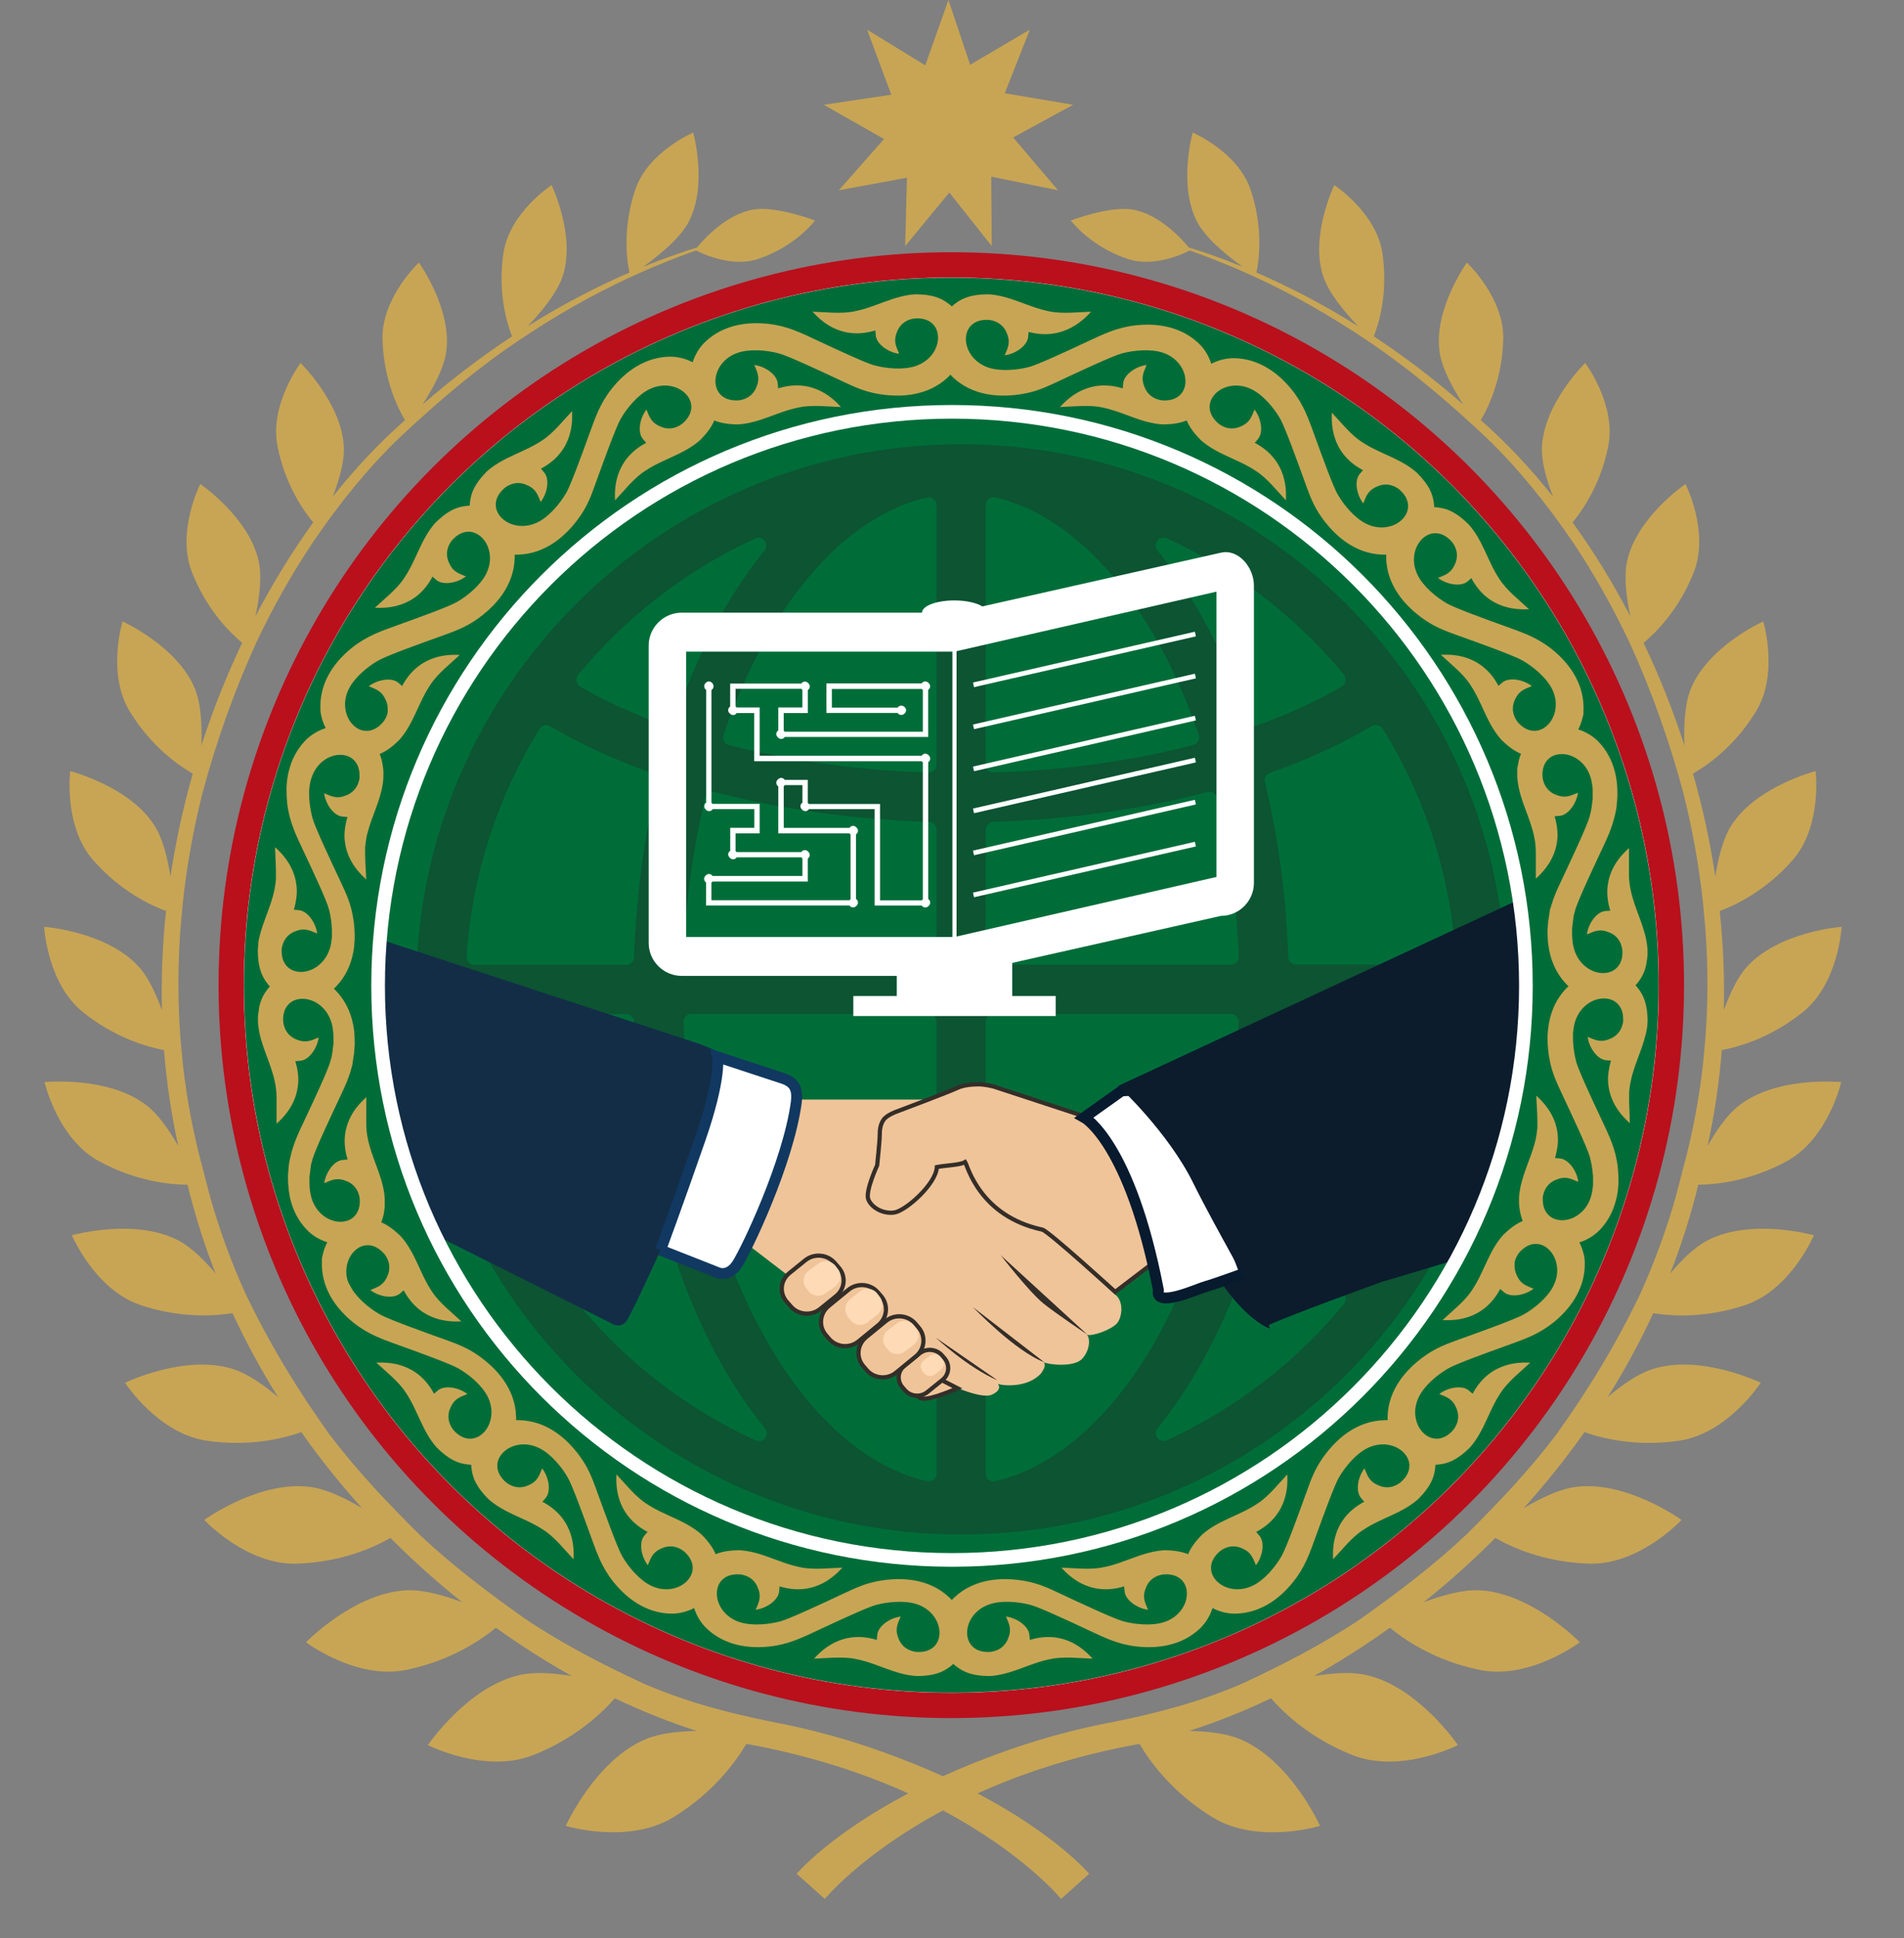 <svg width="1359" height="1383" viewBox="0 0 1359 1383" fill="none" xmlns="http://www.w3.org/2000/svg">
<rect x="0" y="0" width="1359" height="1383" fill="#808080" stroke="none"/>
<path d="M1018.94 1043.13C1206.49 855.575 1206.49 551.492 1018.94 363.939C831.386 176.386 527.303 176.386 339.751 363.939C152.198 551.492 152.198 855.575 339.751 1043.13C527.303 1230.68 831.387 1230.68 1018.94 1043.13Z" fill="#006D39"/>
<circle cx="679" cy="703" r="508.561" stroke="white" stroke-width="7.487"/>
<circle cx="679" cy="703" r="491.984" stroke="#006D39" stroke-width="25.669"/>
<circle cx="679" cy="703" r="514" stroke="#B9101C" stroke-width="18"/>
<path d="M673.066 1291.9C615.038 1322.88 588.705 1355.05 588.705 1355.05L568.625 1337.09C568.625 1337.09 591.714 1309.53 648.284 1279.72C617.06 1265.61 578.735 1252.68 532.699 1244.4C526.115 1255.64 510.08 1278.73 480.643 1296.74C448.243 1316.54 403.852 1302.9 403.852 1302.9C403.852 1302.9 425.06 1255.64 461.41 1240.83C471.332 1236.78 484.687 1235.37 497.383 1235.18C478.104 1229.02 458.494 1221.22 438.838 1211.86C430.092 1221.88 410.953 1240.45 380.622 1252.4C346.012 1265.99 305.431 1245.25 305.431 1245.25C305.431 1245.25 333.927 1203.26 371.5 1195.12C382.033 1192.86 395.529 1193.9 408.084 1195.97C389.839 1185.76 371.688 1174.24 353.96 1161.5C344.367 1169.44 322.312 1185.06 289.772 1191.64C254.033 1198.83 218.436 1171.89 218.436 1171.89C218.436 1171.89 253.046 1136.2 290.712 1134.79C302.468 1134.36 317.187 1138.5 329.93 1143.35C312.249 1129.24 295.085 1113.91 278.674 1097.45C268.234 1103.47 244.111 1114.99 211.288 1115.79C175.597 1116.68 145.783 1084.57 145.783 1084.57C145.783 1084.57 185.237 1056.02 221.821 1061.1C233.342 1062.7 246.932 1069.33 258.453 1076.2C243.076 1059.17 228.499 1041.07 215.05 1021.93C203.858 1025.97 178.747 1032.79 147.147 1028C112.537 1022.73 89.26 986.708 89.26 986.708C89.26 986.708 132.193 965.877 166.662 977.022C177.148 980.407 188.716 988.637 198.498 996.96C186.506 977.868 175.597 957.836 165.957 937.051C154.107 938.979 129.184 941.001 100.17 931.22C67.676 920.263 51.312 881.468 51.312 881.468C51.312 881.468 96.267 868.725 127.632 885.324C136.755 890.168 146.065 899.479 153.871 908.742C145.877 888.334 139.153 867.173 133.839 845.401C122.412 845.354 97.49 843.285 70.498 828.519C41.013 812.39 31.797 772.184 31.797 772.184C31.797 772.184 77.363 767.529 104.825 788.925C113.243 795.508 121.049 806.935 127.209 817.751C122.224 794.944 118.885 772.09 117.052 749.33C105.813 747.214 82.489 740.913 59.306 722.338C33.584 701.742 31.515 661.348 31.515 661.348C31.515 661.348 76.281 664.64 99.135 689.939C106.001 697.557 111.503 709.595 115.594 720.881C114.982 697.039 116.017 673.386 118.509 650.062C108.352 646.347 86.298 636.331 66.548 613.853C45.199 589.589 50.089 550.277 50.089 550.277C50.089 550.277 92.74 561.092 110.468 589.401C116.346 598.806 119.732 613.007 121.66 625.516C125.422 600.452 130.83 575.858 137.601 552.017C128.949 547.173 108.399 533.63 92.599 507.626C76.093 480.587 87.473 443.438 87.473 443.438C87.473 443.438 126.833 461.166 139.153 491.543C143.667 502.641 144.232 518.865 143.714 532.031C151.944 506.544 161.772 482.045 172.869 458.721C165.345 452.513 147.805 436.008 136.99 408.217C125.704 379.297 142.962 345.392 142.962 345.392C142.962 345.392 177.901 369.186 184.672 400.599C187.118 411.884 185.002 427.308 182.321 439.817C194.83 415.882 208.702 393.404 223.561 372.76C217.072 365.048 203.67 346.38 198.121 318.635C192.102 288.775 214.533 259.009 214.533 259.009C214.533 259.009 244.252 287.976 245.428 319.435C245.804 330.015 241.807 343.323 237.434 354.515C253.751 333.965 271.103 315.579 289.066 299.826C284.364 291.973 273.736 271.141 273.031 242.127C272.279 212.267 298.988 187.391 298.988 187.391C298.988 187.391 322.736 220.402 318.503 250.968C316.857 263.1 308.534 277.959 301.575 288.681C323.441 269.589 344.978 253.554 365.48 240.011C362.518 232.628 354.9 209.962 359.367 180.478C363.741 151.558 393.695 132.09 393.695 132.09C393.695 132.09 411 168.017 401.736 196.749C397.692 209.304 385.419 223.646 376.484 232.91C403.241 216.123 428.023 203.708 449.278 194.491C447.773 187.532 443.87 163.832 453.369 135.476C462.491 108.296 494.75 94.612 494.75 94.612C494.75 94.612 505.331 132.231 491.505 158.424C485.063 170.603 469.216 183.159 459.012 190.4C474.201 184.24 487.226 179.773 497.525 176.575C502.227 170.838 518.262 152.875 537.636 149.536C554.048 146.762 581.698 157.342 581.698 157.342C581.698 157.342 568.437 175.4 541.68 184.616C522.447 191.247 501.051 180.902 496.866 178.738C477.774 185.463 459.153 193.269 440.86 202.062C412.27 215.888 385.231 232.299 359.226 250.497C332.987 269.166 308.581 290.327 285.116 312.334C261.604 334.953 241.431 360.346 223.138 387.244C208.326 409.392 194.736 433.469 182.697 459.003C166.944 493.754 154.389 529.21 144.467 566.077C138.071 591.564 133.275 617.851 130.453 644.56L128.761 663.37C126.88 689.374 126.833 715.802 128.902 742.277L130.689 760.992C133.416 784.692 137.883 808.44 144.232 832.046L150.016 854.288C156.693 877.847 165.063 900.56 174.891 922.379C192.055 958.4 212.04 991.364 235.223 1023.67C254.738 1049.49 276.558 1072.43 299.459 1095.1C323.112 1117.34 348.411 1136.43 374.791 1155.15C401.877 1173.25 430.045 1187.74 459.435 1201.42C489.577 1214.4 519.156 1222.25 551.038 1228.65C579.77 1234.1 605.868 1241.49 629.239 1249.86C645.275 1255.55 659.852 1261.52 673.019 1267.49C686.186 1261.47 700.763 1255.55 716.798 1249.86C740.169 1241.49 766.221 1234.1 795 1228.65C826.882 1222.25 856.507 1214.4 886.603 1201.42C915.993 1187.74 944.161 1173.25 971.246 1155.15C997.627 1136.43 1022.93 1117.39 1046.58 1095.1C1069.48 1072.39 1091.3 1049.49 1110.81 1023.67C1134 991.364 1153.98 958.4 1171.15 922.379C1180.97 900.56 1189.34 877.847 1196.02 854.288L1201.81 832.046C1208.15 808.44 1212.62 784.692 1215.35 760.992L1217.14 742.277C1219.21 715.802 1219.16 689.421 1217.28 663.37L1215.58 644.56C1212.72 617.851 1207.97 591.611 1201.57 566.077C1191.65 529.163 1179.14 493.754 1163.34 459.003C1151.3 433.469 1137.71 409.392 1122.9 387.244C1104.56 360.346 1084.39 334.953 1060.92 312.334C1037.46 290.28 1013.05 269.166 986.811 250.497C960.807 232.299 933.768 215.888 905.177 202.062C886.932 193.316 868.31 185.463 849.172 178.738C845.034 180.902 823.59 191.247 804.358 184.616C777.601 175.4 764.34 157.342 764.34 157.342C764.34 157.342 791.943 146.762 808.402 149.536C827.729 152.875 843.811 170.838 848.513 176.575C858.812 179.773 871.884 184.193 887.026 190.4C876.822 183.159 860.975 170.603 854.532 158.424C840.707 132.231 851.288 94.612 851.288 94.612C851.288 94.612 883.546 108.296 892.669 135.476C902.215 163.879 898.312 187.532 896.76 194.491C918.062 203.708 942.844 216.123 969.554 232.91C960.619 223.694 948.346 209.304 944.302 196.749C935.038 167.97 952.343 132.09 952.343 132.09C952.343 132.09 982.297 151.558 986.67 180.478C991.138 209.962 983.52 232.628 980.557 240.011C1001.11 253.554 1022.6 269.589 1044.46 288.681C1037.46 277.912 1029.18 263.1 1027.49 250.968C1023.26 220.402 1047 187.391 1047 187.391C1047 187.391 1073.71 212.267 1072.96 242.127C1072.25 271.094 1061.63 291.973 1056.92 299.826C1074.89 315.579 1092.24 333.965 1108.56 354.515C1104.18 343.37 1100.19 330.015 1100.56 319.435C1101.74 287.976 1131.46 259.009 1131.46 259.009C1131.46 259.009 1153.89 288.775 1147.87 318.635C1142.27 346.38 1128.87 365.048 1122.43 372.76C1137.34 393.357 1151.21 415.835 1163.67 439.817C1160.99 427.308 1158.92 411.884 1161.32 400.599C1168.04 369.186 1203.03 345.392 1203.03 345.392C1203.03 345.392 1220.29 379.297 1209 408.217C1198.14 435.961 1180.65 452.513 1173.12 458.721C1184.22 481.998 1194.05 506.544 1202.28 532.031C1201.76 518.912 1202.32 502.688 1206.84 491.543C1219.16 461.166 1258.52 443.438 1258.52 443.438C1258.52 443.438 1269.85 480.54 1253.39 507.626C1237.54 533.63 1217.04 547.126 1208.39 552.017C1215.21 575.858 1220.57 600.452 1224.33 625.516C1226.26 613.007 1229.64 598.806 1235.52 589.401C1253.25 561.092 1295.9 550.277 1295.9 550.277C1295.9 550.277 1300.79 589.589 1279.44 613.853C1259.69 636.331 1237.59 646.347 1227.48 650.062C1229.93 673.386 1230.96 697.039 1230.4 720.881C1234.44 709.595 1239.94 697.604 1246.86 689.939C1269.71 664.64 1314.48 661.348 1314.48 661.348C1314.48 661.348 1312.41 701.695 1286.68 722.338C1263.5 740.913 1240.18 747.214 1228.94 749.33C1227.15 772.09 1223.81 794.944 1218.78 817.751C1224.9 806.935 1232.7 795.508 1241.17 788.925C1268.63 767.529 1314.19 772.184 1314.19 772.184C1314.19 772.184 1304.98 812.39 1275.49 828.519C1248.55 843.238 1223.63 845.354 1212.15 845.401C1206.88 867.173 1200.11 888.334 1192.12 908.742C1199.93 899.479 1209.24 890.168 1218.36 885.324C1249.72 868.725 1294.68 881.468 1294.68 881.468C1294.68 881.468 1278.31 920.216 1245.82 931.22C1216.81 941.001 1191.88 939.026 1180.03 937.051C1170.44 957.883 1159.48 977.868 1147.49 996.96C1157.27 988.637 1168.8 980.407 1179.33 977.022C1213.75 965.877 1256.73 986.708 1256.73 986.708C1256.73 986.708 1233.45 1022.73 1198.84 1028C1167.24 1032.79 1142.13 1025.93 1130.94 1021.93C1117.49 1041.02 1102.91 1059.13 1087.54 1076.2C1099.11 1069.33 1112.65 1062.7 1124.17 1061.1C1160.75 1056.02 1200.21 1084.57 1200.21 1084.57C1200.21 1084.57 1170.44 1116.64 1134.75 1115.79C1101.88 1114.99 1077.76 1103.47 1067.36 1097.45C1050.95 1113.91 1033.79 1129.24 1016.11 1143.35C1028.85 1138.55 1043.57 1134.36 1055.33 1134.79C1092.95 1136.2 1127.6 1171.89 1127.6 1171.89C1127.6 1171.89 1092 1198.83 1056.27 1191.64C1023.73 1185.06 1001.67 1169.49 992.078 1161.5C974.303 1174.24 956.199 1185.76 937.953 1195.97C950.462 1193.9 964.005 1192.86 974.538 1195.12C1012.11 1203.21 1040.61 1245.25 1040.61 1245.25C1040.61 1245.25 1000.07 1266.03 965.416 1252.4C935.085 1240.5 915.946 1221.92 907.2 1211.86C887.59 1221.22 867.934 1229.02 848.654 1235.18C861.351 1235.37 874.706 1236.78 884.628 1240.83C920.978 1255.64 942.186 1302.9 942.186 1302.9C942.186 1302.9 897.795 1316.58 865.395 1296.74C835.958 1278.73 819.876 1255.64 813.339 1244.4C767.302 1252.68 728.978 1265.61 697.754 1279.72C754.324 1309.53 777.413 1337.09 777.413 1337.09L757.333 1355.05C757.427 1355 731.094 1322.88 673.066 1291.9Z" fill="#C8A554"/>
<path fill-rule="evenodd" clip-rule="evenodd" d="M676.97 0L692.441 46.225L735.045 21.161L717.175 66.539L765.94 74.769L723.148 98.093L755.171 135.759L707.488 126.072L707.865 175.588L677.581 137.405L646.075 175.588L647.345 126.824L598.722 135.759L630.98 99.221L588 74.769L636.153 67.574L618.895 21.161L660.417 46.648L676.97 0Z" fill="#C8A554"/>
<path fill-rule="evenodd" clip-rule="evenodd" d="M1174.7 678.071C1174.64 677.597 1174.64 677.065 1174.58 676.592L1174.7 678.071ZM247.304 904.89C248.841 890.814 263.322 881.706 274.612 895.131C276.74 898.029 277.744 900.987 277.863 903.826V903.885V904.003V904.121V904.299V904.476V904.594V904.654V904.831V904.89V905.009C277.804 906.487 277.508 908.025 276.976 909.444C274.021 917.133 270.179 918.139 264.327 920.564C270.592 925.354 280.877 927.188 285.665 922.87L288.147 920.741C300.855 944.635 323.494 943.038 329.286 942.92C322.902 936.887 313.386 929.554 308.244 921.51C299.673 908.794 296.6 894.008 286.138 882.297C280.7 876.915 276.208 873.958 272.07 872.242C272.543 871.178 272.957 869.995 273.311 868.694L273.37 868.457L273.43 868.221L273.489 867.984L273.548 867.747L273.725 867.038L273.843 866.565L273.962 866.091L274.08 865.322L274.139 864.79L274.198 864.258C274.257 863.785 274.316 863.371 274.375 862.898L274.434 862.602L274.494 862.306L274.553 862.01V861.715L274.612 861.419V861.123V860.828V860.532V860.236V859.94V859.645V859.349V859.053V858.757V858.462V858.166V857.87V857.575V857.279V856.983V856.628V856.273V855.919V855.564L274.553 854.854L274.494 854.144L274.434 853.434L274.375 852.725L274.316 852.015C272.484 837.998 265.214 826.169 262.495 812.329C261.667 808.662 261.431 804.64 261.431 800.559V800.086V799.613V799.14V798.666V798.193V797.72V797.247V796.774V796.301V795.828V795.354V794.881V794.408V793.935V793.462V792.989V792.515V792.042V791.569V791.096V790.623V790.15V789.677V789.203V788.73V788.316V787.902V787.488V787.074V786.66V786.246V785.832V785.418V785.004V784.59V784.176V783.762V783.348V782.934C258.594 785.596 249.964 793.166 247.009 805.705C246.713 806.888 246.477 808.07 246.358 809.312L246.24 810.259L246.122 811.205L246.063 812.151L246.004 813.157V814.162V815.168L246.063 816.173C246.122 816.883 246.122 817.593 246.24 818.302L246.358 819.367C246.654 821.91 247.245 824.631 248.132 827.411L244.881 827.706C239.147 828.002 233.768 834.804 231.936 841.783L231.818 842.138L231.759 842.493L231.7 842.848L231.641 843.202L231.581 843.557L231.522 843.912L231.463 844.267C237.315 841.842 240.743 839.89 248.309 843.202C252.683 845.332 255.756 848.999 256.702 854.913C256.761 855.623 256.82 856.332 256.82 856.983C256.82 857.338 256.82 857.634 256.82 857.929C256.82 858.225 256.761 858.58 256.761 858.876C256.761 859.171 256.702 859.467 256.643 859.763C256.584 860.059 256.584 860.354 256.525 860.65C256.466 860.946 256.407 861.182 256.348 861.478C252.683 877.211 229.099 874.786 222.656 855.859C221.888 853.553 221.356 851.069 221.12 848.407L221.06 847.934L221.001 847.461L220.942 846.515C220.883 845.746 220.883 844.918 220.883 844.149V843.676V843.202V842.729V842.256V841.783V841.31V840.837V840.363V839.89L220.942 839.417L221.001 838.944L221.06 838.471L221.12 837.998L221.179 837.525L221.238 837.051L221.297 836.578L221.356 836.105L221.415 835.632L221.474 835.159L221.533 834.686L221.592 834.212L221.651 833.739L221.711 833.266L221.77 832.793L221.829 832.379L221.888 831.965L221.947 831.551L222.006 831.137L222.065 830.723L222.183 830.309L222.302 829.895L222.42 829.481L222.538 829.067L222.656 828.653L222.775 828.239L223.129 826.997C224.962 820.373 236.369 796.123 243.344 781.337C246.536 774.595 249.136 768.798 250.91 761.938L251.028 761.583L251.146 761.228L251.264 760.873L251.383 760.518L251.442 760.104L251.501 759.69L251.56 759.276L251.619 758.862L251.678 758.448L251.737 758.034L251.796 757.62L251.914 756.851L252.033 756.082L252.151 755.313L252.269 754.545L252.387 753.776L252.506 753.007L252.624 752.238L252.742 751.469L252.801 750.7L252.86 749.931L252.919 749.103L252.978 748.275L253.038 747.447L253.097 746.619L253.156 745.791V744.963V744.135V743.307V742.479L253.097 740.823C253.037 739.995 253.038 739.167 252.978 738.339C252.919 737.807 252.919 737.215 252.86 736.683L252.801 735.855L252.683 735.027C251.442 725.091 247.659 715.332 240.034 707.229C239.502 706.637 238.911 706.046 238.261 705.514C238.852 704.981 239.443 704.39 240.034 703.799C246.654 696.879 250.319 688.658 252.033 680.141C252.151 679.608 252.269 679.076 252.328 678.485L252.446 677.657C252.506 677.124 252.624 676.533 252.683 676.001L252.801 675.173L252.86 674.345L252.919 673.517L252.978 672.688L253.038 671.86L253.097 671.032L253.156 670.204V669.376V668.548V667.72C253.156 665.768 253.097 663.876 252.919 661.983C252.86 661.155 252.801 660.386 252.683 659.558C252.446 657.37 252.151 655.241 251.737 653.171C250.082 644.24 247.068 637.557 243.226 629.395C236.251 614.608 224.843 590.359 223.011 583.735C222.183 580.6 221.474 577.052 221.06 573.385C221.001 572.734 220.942 572.083 220.883 571.492L220.824 571.019L220.765 570.546L220.706 569.599C220.647 568.771 220.647 568.002 220.647 567.174V566.701V566.228V565.755V565.282V564.809V564.335V563.862L220.706 563.389L220.765 562.916L220.824 562.443L220.883 561.97L220.942 561.497L221.001 561.023L221.06 560.55L221.12 560.136L221.179 559.722C221.238 559.249 221.356 558.835 221.415 558.421L221.592 557.534L221.711 557.12L221.947 556.292L222.065 555.878C222.183 555.464 222.302 555.05 222.479 554.636C229.513 534.053 256.761 532.93 256.643 553.571C256.643 553.926 256.643 554.222 256.643 554.577C256.643 554.932 256.584 555.286 256.584 555.641L256.525 555.878L256.466 556.114L256.407 556.351L256.348 556.588L256.288 556.824L256.229 557.061L256.17 557.297L256.111 557.534L256.052 557.77C254.752 562.325 251.914 565.282 248.191 567.115C240.625 570.487 237.256 568.476 231.345 566.051C232.35 573.858 238.379 582.434 244.763 582.729L248.013 583.025C247.127 585.864 246.595 588.526 246.24 591.128L246.122 592.193L246.004 593.257L245.945 594.322L245.885 595.327V596.333C245.885 596.688 245.885 596.983 245.885 597.338L245.945 598.285L246.004 599.231L246.122 600.177C247.777 615.436 258.239 624.604 261.372 627.561C261.253 622.238 260.603 615.732 260.603 609.345V608.871V608.398V607.925V607.452V606.979V606.506V606.032V605.559V605.086V604.613L260.662 604.14L260.722 603.667L260.781 603.194L260.84 602.72L260.899 602.247L260.958 601.774L261.017 601.301L261.076 600.828L261.135 600.355L261.194 599.941L261.253 599.527L261.313 599.113L261.372 598.698L261.431 598.285L261.549 597.87L261.667 597.161L261.785 596.451L261.963 595.741L262.14 595.091L262.317 594.44L262.672 593.08C265.45 582.848 270.238 573.503 272.484 563.153C272.838 561.556 273.134 559.9 273.37 558.244L273.43 557.534L273.489 556.824L273.548 556.114L273.607 555.405L273.666 554.695V554.34V553.985V553.63V553.275V552.98V552.684V552.388V552.092V551.797V551.501V551.205V550.91V550.614L273.607 550.022V549.727V549.431L273.548 548.84L273.489 548.544L273.43 547.952C272.957 543.931 272.129 540.737 271.006 538.016C275.144 536.301 279.636 533.344 285.015 527.962C295.418 516.251 298.491 501.465 307.121 488.749C312.263 480.705 321.779 473.371 328.163 467.338C322.371 467.161 299.732 465.623 287.024 489.518L284.542 487.388C279.813 483.071 269.469 484.904 263.204 489.695C269.056 492.12 272.898 493.125 275.853 500.814C276.385 502.293 276.68 503.831 276.74 505.368V505.427V505.546V505.605V506.019V506.137V506.255V506.315V506.492V506.61V506.669V506.729V506.906V507.024V507.084V507.143V507.32V507.497V507.557V507.616V507.734V507.912V507.971V508.089V508.207C276.326 510.455 275.38 512.702 273.725 514.95C262.436 528.435 247.954 519.326 246.418 505.191C245.945 500.992 246.654 496.26 248.959 491.647C252.978 483.485 262.317 475.678 270.179 471.242C276.148 467.811 301.447 458.703 316.874 453.203C325.385 450.127 332.241 447.525 339.748 442.379C353.757 432.739 366.819 418.012 367.351 398.257C367.351 397.429 367.351 396.601 367.351 395.773C368.179 395.832 369.006 395.832 369.834 395.773C389.635 395.241 404.412 382.229 414.105 368.271C419.307 360.76 421.907 353.958 424.922 345.441C430.478 330.064 439.581 304.868 443.009 298.894C447.501 291.087 455.303 281.742 463.46 277.78C483.675 267.843 504.421 287.834 486.807 302.502C481.961 305.992 477.173 306.465 472.562 304.868C464.819 301.911 463.874 298.126 461.391 292.27C456.544 298.48 454.771 308.772 459.086 313.503L461.214 315.987C437.275 328.644 438.812 351.237 438.99 357.034C445.078 350.705 452.348 341.183 460.446 336.037C473.213 327.461 488.049 324.386 499.752 314.035C505.131 308.594 508.145 304.158 509.8 300.018C513.938 301.733 519.198 302.798 526.823 302.857C542.487 301.911 555.136 293.631 570.208 290.732C579.547 288.662 591.487 290.2 600.235 290.437C596.274 286.237 581.32 269.145 555.431 277.129L555.136 273.876C554.84 267.489 546.27 261.456 538.408 260.45C540.832 266.306 542.841 269.677 539.472 277.247C537.344 281.624 533.62 284.7 527.71 285.646C504.894 287.657 505.367 258.913 526.705 251.697C535.335 248.799 547.452 249.864 556.141 252.229C562.82 254.063 587.113 265.419 601.949 272.398C610.165 276.242 616.844 279.258 625.828 280.914C642.555 283.99 662.238 282.748 676.66 269.145C677.251 268.553 677.843 267.962 678.375 267.37C678.907 267.962 679.498 268.553 680.089 269.145C694.452 282.748 714.194 283.99 730.921 280.914C739.905 279.258 746.585 276.242 754.8 272.398C769.636 265.419 793.93 254.063 800.609 252.229C809.297 249.864 821.474 248.799 830.103 251.697C851.382 258.913 851.914 287.716 829.099 285.646C823.188 284.7 819.464 281.624 817.336 277.247C813.967 269.677 815.977 266.306 818.4 260.45C810.598 261.456 801.968 267.429 801.673 273.876L801.377 277.129C775.488 269.204 760.534 286.297 756.574 290.437C765.381 290.2 777.261 288.662 786.6 290.732C801.673 293.69 814.322 301.97 829.985 302.857C837.61 302.798 842.93 301.733 847.008 300.018C848.722 304.158 851.677 308.594 857.056 314.035C868.819 324.445 883.596 327.461 896.363 336.037C904.461 341.183 911.79 350.646 917.819 357.034C917.996 351.237 919.533 328.644 895.594 315.987L897.722 313.503C902.037 308.772 900.205 298.48 895.417 292.27C892.994 298.126 891.989 301.911 884.246 304.868C879.635 306.465 874.848 305.992 870.001 302.502C852.446 287.834 873.193 267.843 893.348 277.78C901.505 281.802 909.366 291.087 913.799 298.894C917.228 304.868 926.33 330.064 931.886 345.441C934.96 353.958 937.561 360.819 942.703 368.271C952.338 382.229 967.173 395.241 986.974 395.773C987.802 395.773 988.63 395.773 989.457 395.773C989.398 396.601 989.398 397.429 989.398 398.257C989.93 418.012 1002.99 432.798 1017 442.379C1024.51 447.525 1031.36 450.127 1039.88 453.203C1055.3 458.703 1080.6 467.811 1086.57 471.242C1094.43 475.737 1103.77 483.544 1107.79 491.647C1110.1 496.319 1110.8 500.992 1110.33 505.191C1108.79 519.267 1094.31 528.376 1083.02 514.95C1081.19 512.406 1080.19 509.804 1079.89 507.32C1079.83 506.965 1079.83 506.61 1079.83 506.255V506.196V506.078V505.96V505.782V505.605V505.487V505.427V505.309V505.25V505.132C1079.89 503.653 1080.19 502.115 1080.72 500.696C1083.67 493.007 1087.52 492.002 1093.37 489.577C1087.1 484.786 1076.82 482.952 1072.03 487.27L1069.55 489.399C1056.84 465.505 1034.2 467.102 1028.41 467.22C1034.79 473.253 1044.31 480.587 1049.45 488.63C1058.02 501.346 1061.1 516.133 1071.56 527.843C1076.99 533.225 1081.49 536.183 1085.62 537.898C1085.15 539.14 1084.68 540.441 1084.27 541.861L1084.21 542.097L1084.15 542.334L1084.09 542.57L1084.03 542.807C1083.91 543.28 1083.79 543.753 1083.73 544.285L1083.67 544.522C1083.56 545.054 1083.5 545.527 1083.44 546.06L1083.38 546.296L1083.32 546.533L1083.26 546.77L1083.2 547.006L1083.14 547.302L1083.08 547.598L1083.02 547.893L1082.96 548.189V548.485V548.78V549.076V549.372V549.668V549.963V550.259V550.555V550.851V551.146V551.442V551.738V552.033V552.329V552.625V552.921V553.275V553.63V553.985V554.34L1083.02 555.05L1083.08 555.76L1083.14 556.469L1083.2 557.179L1083.32 557.889C1085.15 571.906 1092.42 583.735 1095.14 597.575C1095.97 601.242 1096.21 605.264 1096.21 609.345V609.818V610.291V610.764V611.237V611.71V612.183V612.657V613.13V613.603V614.076V614.549V615.022V615.496V615.969V616.442V616.915V617.388V617.861V618.335V618.808V619.281V619.754V620.227V620.7V621.173V621.647V622.061V622.475V622.889V623.303V623.717V624.131V624.545V624.959V625.373V625.787V626.201V626.615V627.029C1099.04 624.367 1107.67 616.738 1110.69 604.199L1110.86 603.312L1111.04 602.425L1111.22 601.537L1111.34 600.65L1111.45 599.704L1111.57 598.758L1111.63 597.811L1111.69 596.865V595.86C1111.69 591.779 1111.1 587.343 1109.62 582.493L1112.87 582.197C1118.37 581.961 1123.63 575.573 1125.58 568.83L1125.7 568.476L1125.82 568.121L1125.94 567.766L1125.99 567.411L1126.05 567.056L1126.11 566.701L1126.17 566.346L1126.23 565.992L1126.29 565.637C1120.44 568.062 1117.01 570.013 1109.45 566.701C1105.07 564.572 1102 560.905 1101.05 554.991C1100.99 554.281 1100.93 553.63 1100.93 552.921C1100.93 552.625 1100.93 552.27 1100.93 551.974L1100.99 551.028L1101.11 550.141C1101.17 549.845 1101.17 549.549 1101.23 549.254C1101.29 548.958 1101.35 548.721 1101.41 548.426C1105.07 532.693 1128.65 535.177 1135.1 554.044C1135.75 556.055 1136.22 558.244 1136.52 560.55L1136.58 561.023L1136.63 561.497L1136.69 561.97L1136.75 562.443L1136.81 563.389V563.862V564.335V564.809V565.282V565.755V566.228V566.701V567.174V567.648V568.121V568.594V569.067V569.54V570.013L1136.75 570.486L1136.69 570.96L1136.63 571.433L1136.58 571.906L1136.52 572.379L1136.46 572.852L1136.4 573.326L1136.34 573.799L1136.28 574.272L1136.16 575.218L1136.1 575.691L1136.04 576.164L1135.87 577.052L1135.81 577.525L1135.63 578.412L1135.57 578.826L1135.45 579.24L1135.33 579.654L1135.16 580.541C1134.98 581.428 1134.74 582.256 1134.51 583.025C1132.67 589.649 1121.27 613.899 1114.29 628.685C1111.45 634.658 1109.09 639.863 1107.38 645.778L1107.26 646.133L1107.14 646.487C1107.02 647.02 1106.84 647.493 1106.73 648.025L1106.61 648.38L1106.49 648.735V648.321L1106.37 648.676L1106.31 649.09L1106.25 649.504L1106.19 649.918L1106.14 650.332L1106.08 650.746L1106.02 651.16L1105.96 651.574L1105.84 652.343L1105.72 653.112L1105.6 653.88L1105.48 654.649L1105.37 655.418L1105.25 656.187L1105.13 656.956L1105.01 657.725L1104.95 658.494L1104.89 659.322L1104.83 660.15L1104.78 660.978L1104.72 661.806L1104.66 662.634L1104.6 663.462V664.29V665.118V665.946V666.774C1104.6 667.306 1104.6 667.898 1104.66 668.43C1104.72 669.258 1104.72 670.086 1104.78 670.914C1104.83 671.446 1104.89 672.038 1104.89 672.57L1105.01 673.398L1105.13 674.226C1106.37 684.163 1110.15 693.921 1117.78 702.024C1118.31 702.616 1118.9 703.207 1119.55 703.739C1118.96 704.272 1118.37 704.863 1117.78 705.455C1111.16 712.375 1107.49 720.596 1105.78 729.112C1105.66 729.645 1105.54 730.177 1105.48 730.768L1105.37 731.596C1105.31 732.129 1105.19 732.72 1105.13 733.253L1105.01 734.081L1104.89 734.909L1104.83 735.737L1104.78 736.565L1104.72 737.393L1104.66 738.221L1104.6 739.049V739.877V740.705V741.533C1104.6 743.485 1104.66 745.377 1104.83 747.27C1104.89 748.098 1104.95 748.867 1105.07 749.695C1105.31 751.883 1105.6 754.012 1106.02 756.082C1107.67 765.013 1110.69 771.697 1114.53 779.859C1121.5 794.645 1132.91 818.894 1134.74 825.518C1135.45 828.239 1136.1 831.255 1136.52 834.449L1136.58 834.922L1136.63 835.395L1136.69 835.868C1136.75 836.519 1136.81 837.17 1136.87 837.761L1136.93 838.234L1136.99 838.707L1137.05 839.654V840.127V840.6V841.073V841.546V842.019V842.493V842.966V843.439V843.912V844.385V844.858V845.332V845.805L1136.99 846.278L1136.93 846.751L1136.87 847.224L1136.81 847.697L1136.75 848.171L1136.63 849.117C1136.34 851.069 1135.93 852.961 1135.33 854.736C1128.3 875.318 1101.05 876.442 1101.17 855.8C1101.17 855.445 1101.17 855.15 1101.17 854.795C1101.17 854.44 1101.23 854.085 1101.23 853.73L1101.29 853.494L1101.35 853.257L1101.41 853.02L1101.47 852.784L1101.52 852.547L1101.58 852.311L1101.64 852.074L1101.7 851.838C1103 847.165 1105.84 844.09 1109.68 842.256C1117.25 838.885 1120.62 840.896 1126.53 843.321C1125.52 835.514 1119.49 826.938 1113.11 826.642L1109.86 826.346C1110.21 825.163 1110.57 823.98 1110.8 822.797C1111.04 821.615 1111.28 820.491 1111.45 819.426L1111.63 818.362L1111.75 817.297L1111.87 816.232L1111.93 815.168L1111.99 814.162V813.157C1111.99 812.151 1111.93 811.146 1111.87 810.2C1110.57 794.349 1099.75 784.886 1096.56 781.869C1096.68 787.252 1097.33 793.698 1097.33 800.086V800.559V801.032V801.505V801.979V802.452V802.925V803.398V803.871V804.344V804.818L1097.27 805.291L1097.21 805.764L1097.15 806.237L1097.09 806.71L1097.03 807.183L1096.97 807.656L1096.91 808.13L1096.86 808.603L1096.8 809.017L1096.74 809.431L1096.68 809.845L1096.62 810.259L1096.56 810.673L1096.5 811.087L1096.38 811.501L1096.26 812.211L1096.15 812.92L1095.97 813.571L1095.79 814.222L1095.61 814.872L1095.44 815.582L1095.08 816.942C1092.24 826.938 1087.69 836.105 1085.45 846.16C1085.09 847.756 1084.8 849.413 1084.56 851.069L1084.44 851.778L1084.38 852.488L1084.32 853.198L1084.27 853.908L1084.21 854.617V854.972V855.327V855.682V856.037V856.332V856.628V856.924V857.22V857.515V857.811V858.107V858.403L1084.27 858.994L1084.32 859.585V859.881V860.177V860.473V860.768L1084.38 861.064L1084.44 861.36L1084.5 861.656C1084.97 865.559 1085.8 868.635 1086.87 871.296C1082.73 873.011 1078.3 875.969 1072.8 881.351C1062.4 893.061 1059.32 907.847 1050.69 920.564C1045.55 928.607 1036.03 935.941 1029.65 941.974C1035.44 942.151 1058.08 943.689 1070.79 919.795L1073.27 921.924C1078 926.241 1088.34 924.408 1094.61 919.617C1088.76 917.192 1084.92 916.187 1081.96 908.498C1081.43 907.019 1081.13 905.541 1081.07 904.062V903.944V903.885V903.707V903.648V903.234V903.116V902.998V902.938V902.761V902.643V902.584V902.524V902.347V902.229V902.17V902.11V901.933V901.756V901.696V901.637V901.519V901.342V901.282V901.164V901.046V900.868L1081.19 900.277V900.159V900.1L1081.25 899.922C1081.72 898.029 1082.67 896.137 1084.03 894.244C1095.32 880.759 1109.8 889.867 1111.34 904.003C1111.81 908.261 1111.1 912.934 1108.79 917.547C1104.78 925.709 1095.44 933.516 1087.58 937.952C1081.61 941.382 1056.31 950.491 1040.88 955.991C1032.37 959.067 1025.51 961.669 1018.01 966.815C1004 976.455 990.935 991.182 990.403 1010.94C990.403 1011.76 990.403 1012.59 990.462 1013.42C989.634 1013.36 988.807 1013.36 987.979 1013.42C968.178 1013.95 953.342 1026.96 943.708 1040.92C938.565 1048.43 935.906 1055.24 932.891 1063.75C927.335 1079.13 918.233 1104.33 914.804 1110.3C910.312 1118.11 902.51 1127.45 894.353 1131.41C874.138 1141.35 853.392 1121.36 871.006 1106.69C875.852 1103.2 880.64 1102.73 885.251 1104.33C892.994 1107.28 893.939 1111.07 896.422 1116.92C901.269 1110.71 903.042 1100.42 898.727 1095.63L896.599 1093.15C920.538 1080.49 919.001 1057.9 918.824 1052.1C912.795 1058.43 905.465 1067.95 897.368 1073.04C884.6 1081.61 869.764 1084.69 858.061 1095.04C852.682 1100.48 849.727 1104.92 848.013 1109.06C843.875 1107.34 838.615 1106.28 830.99 1106.22C815.327 1107.16 802.677 1115.45 787.605 1118.34C778.266 1120.41 766.326 1118.88 757.579 1118.64C761.539 1122.84 776.493 1139.93 802.382 1132.01L802.677 1135.26C802.973 1141.65 811.544 1147.68 819.405 1148.68C816.981 1142.83 814.972 1139.46 818.341 1131.89C820.469 1127.51 824.193 1124.44 830.103 1123.49C852.919 1121.48 852.446 1150.22 831.108 1157.44C822.479 1160.34 810.362 1159.27 801.614 1156.91C794.994 1155.07 770.641 1143.72 755.805 1136.74C747.589 1132.89 740.91 1129.88 731.926 1128.22C715.198 1125.14 695.516 1126.39 681.093 1139.99C680.502 1140.58 679.911 1141.17 679.379 1141.76C678.847 1141.17 678.256 1140.58 677.665 1139.99C663.302 1126.39 643.56 1125.14 626.833 1128.22C617.849 1129.88 611.169 1132.89 602.953 1136.74C588.118 1143.72 563.824 1155.07 557.145 1156.91C548.456 1159.27 536.28 1160.34 527.71 1157.44C506.372 1150.22 505.899 1121.42 528.715 1123.49C534.625 1124.44 538.349 1127.51 540.477 1131.89C543.846 1139.46 541.836 1142.83 539.413 1148.68C547.215 1147.68 555.845 1141.71 556.141 1135.26L556.436 1132.01C582.325 1139.93 597.279 1122.84 601.239 1118.64C592.432 1118.88 580.552 1120.41 571.213 1118.34C556.14 1115.39 543.491 1107.11 527.828 1106.22C520.203 1106.28 514.883 1107.34 510.805 1109.06C509.091 1104.92 506.135 1100.48 500.757 1095.04C489.053 1084.63 474.217 1081.61 461.45 1073.04C453.353 1067.89 446.023 1058.43 439.994 1052.1C439.817 1057.9 438.28 1080.49 462.219 1093.15L460.091 1095.63C455.776 1100.36 457.549 1110.65 462.396 1116.92C464.819 1111.07 465.824 1107.28 473.567 1104.33C478.178 1102.73 482.965 1103.2 487.812 1106.69C505.367 1121.36 484.62 1141.35 464.465 1131.41C456.308 1127.39 448.447 1118.11 444.014 1110.3C440.585 1104.33 431.483 1079.13 425.927 1063.75C422.853 1055.24 420.252 1048.38 415.11 1040.92C405.476 1026.96 390.64 1013.95 370.839 1013.42C370.011 1013.42 369.184 1013.42 368.356 1013.42C368.415 1012.59 368.415 1011.76 368.356 1010.94C367.824 991.182 354.761 976.396 340.753 966.815C333.246 961.669 326.39 959.067 317.878 955.991C302.451 950.491 277.153 941.382 271.183 937.952C263.322 933.457 253.983 925.709 249.964 917.547C247.481 913.762 246.831 909.09 247.304 904.89ZM778.798 222.42C769.991 222.657 758.111 224.195 748.772 222.125C733.699 219.167 721.05 210.887 705.387 210C693.329 210.059 687.182 212.662 682.157 216.388C681.153 217.097 680.266 217.866 679.379 218.635C678.552 217.866 677.606 217.097 676.601 216.388C671.577 212.662 665.43 210.059 653.372 210C637.709 210.946 625.06 219.227 609.987 222.125C600.648 224.195 588.709 222.657 579.961 222.42C583.921 226.62 598.875 243.712 624.764 235.787L625.06 239.04C625.355 245.428 633.926 251.46 641.787 252.466C639.364 246.611 637.354 243.239 640.723 235.669C642.851 231.292 646.575 228.217 652.486 227.27C675.301 225.259 674.828 254.004 653.49 261.219C644.861 264.117 632.744 263.053 623.996 260.687C618.026 259.09 597.87 249.745 583.093 242.825C571.272 237.266 561.756 232.593 548.516 231.115C533.266 229.399 516.361 231.765 503.535 243.772C499.279 247.734 496.206 252.939 494.373 258.499C489.113 255.778 483.261 254.359 477.468 254.536C459.913 255.068 446.201 265.359 436.684 277.307C428.409 287.657 424.981 297.712 420.548 309.954C414.992 325.273 407.367 346.092 404.293 351.474C399.801 359.281 391.999 368.626 383.842 372.648C363.628 382.584 342.881 362.593 360.495 347.925C365.342 344.436 370.129 343.963 374.74 345.559C382.483 348.517 383.428 352.302 385.911 358.157C390.758 351.947 392.531 341.656 388.216 336.924L386.088 334.44C410.027 321.783 408.49 299.19 408.313 293.394C402.225 299.722 394.954 309.245 386.857 314.331C374.09 322.907 359.254 325.983 347.55 336.333C339.098 344.909 336.556 351.06 335.611 357.27C335.433 358.453 335.315 359.636 335.256 360.819C334.074 360.878 332.892 360.996 331.709 361.174C325.503 362.061 319.356 364.604 310.726 373.062C300.323 384.772 297.25 399.559 288.62 412.275C283.478 420.318 273.962 427.652 267.578 433.685C273.371 433.803 296.068 435.4 308.717 411.506L311.199 413.635C315.928 417.953 326.272 416.119 332.537 411.328C326.685 408.903 322.843 407.898 319.888 400.209C318.292 395.596 318.765 390.864 322.252 386.014C336.97 368.508 357.008 389.208 347.077 409.317C343.058 417.479 333.719 425.286 325.858 429.722C320.479 432.798 299.614 440.427 284.246 445.928C271.952 450.364 261.904 453.794 251.501 462.015C239.502 471.538 229.217 485.2 228.685 502.707V503.18V503.239V503.476V503.535V503.712V503.771V503.949V504.008V504.185V504.245V504.422V504.54V504.718V504.836V505.013V505.132V505.309V505.427V505.605V505.723V505.841V505.96V506.078V506.196V506.315V506.492V506.61L228.744 507.143V507.32V507.438C228.803 507.793 228.803 508.089 228.863 508.444V508.503C229.454 512.347 230.695 516.133 232.468 519.563C226.853 521.337 221.711 524.472 217.691 528.671C211.662 535.059 208.057 542.452 206.165 550.2L205.988 550.91L205.811 551.619L205.633 552.329L205.515 553.039L205.397 553.749L205.279 554.458L205.16 555.168L205.042 555.878L204.924 556.588L204.865 557.297L204.806 558.007L204.747 558.717L204.688 559.426L204.629 560.136L204.569 560.846L204.51 561.556V562.265V562.975V563.685V564.395C204.51 567.352 204.688 570.25 204.983 573.089C206.461 586.278 211.189 595.741 216.746 607.57C223.72 622.297 233.059 642.466 234.655 648.38C235.601 651.751 236.31 655.655 236.665 659.677C236.842 661.628 236.96 663.58 236.901 665.473V665.946V666.419V666.892V667.365V667.839V668.312V668.785L236.842 669.258L236.783 669.731L236.724 670.204L236.665 670.677C236.606 671.151 236.547 671.624 236.487 672.038L236.428 672.452L236.369 672.866L236.31 673.28L236.133 674.167C235.896 675.35 235.601 676.474 235.187 677.538C228.153 698.121 200.905 699.244 201.023 678.603C201.023 678.307 201.023 677.952 201.023 677.597C201.023 677.243 201.082 676.888 201.082 676.592L201.141 676.355L201.2 676.119L201.259 675.882L201.319 675.646L201.378 675.409L201.437 675.173C202.678 670.204 205.574 666.951 209.534 665.059C217.1 661.688 220.469 663.698 226.38 666.123C225.375 658.316 219.346 649.74 212.963 649.445L209.712 649.149C210.598 646.31 211.13 643.648 211.485 641.046L211.603 639.981L211.721 638.917L211.781 637.852L211.84 636.847V635.841V634.836L211.781 633.83L211.721 632.884L211.603 631.938L211.485 630.991C209.534 616.264 199.427 607.452 196.354 604.554V604.968V605.382V605.796V606.21V606.624L196.413 607.452L196.472 608.339L196.531 609.226V609.64V610.054L196.59 611.415V611.888L196.708 613.78L196.826 616.678V617.152C196.885 618.098 196.885 619.103 196.945 620.05V622.001V622.475V623.48V623.953V624.426V624.9V625.373V625.846V626.319V626.792V627.265V627.739L196.885 628.212L196.826 628.685L196.767 629.158L196.708 629.631L196.649 630.104L196.59 630.577L196.531 631.051L196.472 631.524C196.294 632.588 196.117 633.653 195.94 634.658C193.575 646.665 187.842 657.074 185.123 668.785L184.946 669.435L184.828 670.086L184.709 670.737L184.591 671.387L184.473 672.097L184.355 672.807L184.414 673.753L184.296 674.463L184.236 675.173L184.177 675.882L184.118 676.592L184.059 677.302L184 678.011C184.059 690.018 186.66 696.169 190.384 701.196C191.093 702.142 191.802 703.089 192.63 703.917C191.861 704.745 191.093 705.691 190.384 706.637C188.256 709.476 186.542 712.67 185.419 717.047L185.3 717.402L185.182 717.757L185.123 718.112L185.064 718.466L185.005 718.821L184.946 719.176L184.887 719.59L184.828 720.004L184.768 720.418L184.709 720.832L184.65 721.246L184.591 721.66L184.532 722.074L184.473 722.488L184.414 722.902L184.355 723.375L184.296 723.849L184.236 724.322L184.177 724.795L184.118 725.268V725.741V726.214V726.687V727.22V727.752V728.284V728.817V729.349C184.118 729.822 184.177 730.295 184.236 730.768C185.596 745.732 193.457 758.034 196.294 772.584C196.59 774.062 196.885 775.541 197.004 777.079L197.063 777.552L197.122 778.025L197.181 778.498L197.24 778.971C197.299 780.213 197.358 781.515 197.417 782.816V783.762V784.235V784.708V785.181V785.655V786.128V786.601V787.074V787.547V788.021V788.494V788.967V789.44V789.913V790.386V790.859V791.333V791.806V792.279V792.752V793.225V793.698V794.172V794.645V795.118V795.591V796.064V796.478V796.892V797.306V797.72V798.134V798.548V798.962V799.376V799.79V800.204V800.618V801.032V801.446V801.86C200.491 798.962 210.598 790.15 212.549 775.423L212.667 774.476L212.785 773.53L212.844 772.584L212.904 771.578V770.573V769.567L212.844 768.562L212.785 767.497L212.667 766.433L212.549 765.368C212.253 762.825 211.662 760.104 210.776 757.265L214.027 756.97C220.469 756.674 226.439 748.098 227.444 740.291C221.592 742.716 218.164 744.667 210.598 741.355C206.224 739.226 203.151 735.559 202.205 729.645C202.146 728.935 202.087 728.225 202.087 727.575C202.087 727.22 202.087 726.924 202.087 726.628L202.146 725.682L202.264 724.795C202.323 724.499 202.323 724.203 202.382 723.908C202.442 723.612 202.501 723.375 202.56 723.08C206.224 707.347 229.808 709.772 236.251 728.698C236.96 730.709 237.433 732.898 237.67 735.263L237.729 735.737C237.788 736.328 237.847 736.979 237.906 737.57C237.965 738.694 238.024 739.818 238.024 740.882V741.355V741.828V742.302V742.775V743.248V743.721V744.194V744.667L237.965 745.141L237.906 745.614L237.847 746.087L237.788 746.56L237.729 747.033L237.67 747.506L237.61 747.98L237.551 748.453L237.492 748.926L237.433 749.399L237.374 749.872L237.315 750.345L237.256 750.818L237.079 751.706L237.019 752.179L236.96 752.593L236.901 753.007L236.842 753.421L236.783 753.835L236.665 754.249L236.547 754.663L236.428 755.077L236.31 755.491L236.192 755.905L236.074 756.319L235.955 756.733L235.837 757.147L235.719 757.561L235.66 757.857C233.828 764.126 224.666 783.88 217.809 798.371C213.258 807.952 209.357 816.055 207.229 825.755L207.111 826.287L206.875 827.411L206.756 827.943L206.638 828.535L206.52 829.126L206.402 829.717L206.224 830.9L206.165 831.492L206.106 832.083L206.047 832.675L205.988 833.384L205.929 834.094L205.87 834.804L205.811 835.514L205.752 836.223L205.693 836.933L205.633 837.643L205.574 838.353V839.062V839.772V840.482V841.191C205.574 842.197 205.574 843.143 205.633 844.149L205.693 844.858L205.752 845.568C206.461 856.865 210.126 868.161 218.814 877.329C222.775 881.587 227.976 884.663 233.591 886.437C232.054 889.453 230.872 892.647 230.222 895.959L230.104 896.492L230.045 896.728L229.926 897.261V897.32L229.867 897.556V897.616L229.808 898.089V898.148V898.325L229.749 898.562V898.68V898.857V898.976V899.153V899.39V899.508V899.685V899.804V899.922V900.04V900.159V900.277V900.395V900.573V900.691V900.868V900.987V901.164V901.282V901.46V901.578V901.756V901.815V901.992V902.051V902.229V902.524V902.584V902.82V902.879V903.353C230.281 920.859 240.625 934.522 252.565 944.044C262.968 952.265 273.016 955.695 285.31 960.131C300.678 965.632 321.543 973.321 326.922 976.337C334.783 980.773 344.122 988.58 348.141 996.742C358.071 1016.85 338.034 1037.55 323.316 1020.04C319.829 1015.19 319.356 1010.4 320.952 1005.85C323.907 998.161 327.749 997.156 333.601 994.731C327.336 989.94 317.051 988.107 312.263 992.424L309.781 994.554C297.073 970.659 274.434 972.256 268.642 972.374C275.025 978.407 284.542 985.741 289.684 993.785C298.255 1006.5 301.328 1021.29 311.79 1033C320.361 1041.46 326.567 1044 332.773 1044.89C333.956 1045.06 335.138 1045.18 336.32 1045.24C336.379 1046.42 336.497 1047.61 336.674 1048.79C337.561 1055 340.103 1061.15 348.614 1069.73C360.317 1080.14 375.153 1083.21 387.921 1091.73C396.018 1096.87 403.348 1106.34 409.377 1112.67C409.554 1106.87 411.091 1084.28 387.152 1071.62L389.28 1069.13C393.595 1064.4 391.822 1054.11 386.975 1047.84C384.552 1053.7 383.547 1057.48 375.804 1060.44C371.193 1062.04 366.406 1061.56 361.559 1058.07C344.004 1043.41 364.751 1023.42 384.906 1033.35C393.063 1037.37 400.924 1046.66 405.357 1054.53C408.431 1059.85 416.056 1080.67 421.612 1096.05C426.045 1108.29 429.473 1118.34 437.748 1128.69C447.265 1140.64 460.978 1150.93 478.532 1151.46C484.325 1151.64 490.236 1150.16 495.437 1147.5C497.21 1153.12 500.343 1158.27 504.599 1162.23C517.425 1174.23 534.33 1176.6 549.579 1174.89C562.76 1173.41 572.277 1168.73 584.157 1163.17C598.934 1156.25 619.149 1146.91 625.06 1145.31C633.748 1142.95 645.925 1141.88 654.554 1144.78C675.833 1152 676.365 1180.8 653.549 1178.73C647.639 1177.78 643.915 1174.71 641.787 1170.33C638.418 1162.76 640.428 1159.39 642.851 1153.53C635.049 1154.54 626.419 1160.51 626.124 1166.96L625.828 1170.21C599.939 1162.29 584.985 1179.38 581.025 1183.58C589.832 1183.34 601.712 1181.81 611.051 1183.88C626.124 1186.83 638.832 1195.11 654.436 1196C666.494 1195.94 672.641 1193.34 677.665 1189.61C678.67 1188.9 679.557 1188.13 680.443 1187.36C681.271 1188.13 682.217 1188.9 683.221 1189.61C688.246 1193.34 694.393 1195.94 706.451 1196C722.114 1195.05 734.763 1186.77 749.835 1183.88C759.174 1181.81 771.114 1183.34 779.862 1183.58C775.902 1179.38 760.948 1162.29 735.059 1170.21L734.763 1166.96C734.467 1160.57 725.897 1154.54 718.036 1153.53C720.459 1159.39 722.469 1162.76 719.1 1170.33C716.972 1174.71 713.248 1177.78 707.337 1178.73C684.522 1180.74 684.995 1152 706.332 1144.78C714.962 1141.82 727.079 1142.95 735.827 1145.31C741.797 1146.91 761.952 1156.25 776.729 1163.17C788.551 1168.73 798.067 1173.41 811.307 1174.89C826.498 1176.6 843.462 1174.23 856.288 1162.23C860.544 1158.27 863.617 1153.06 865.45 1147.5C870.71 1150.22 876.562 1151.64 882.354 1151.46C899.909 1150.93 913.622 1140.64 923.138 1128.69C931.414 1118.34 934.842 1108.29 939.275 1096.05C944.831 1080.73 952.456 1059.91 955.529 1054.53C960.021 1046.72 967.824 1037.37 975.981 1033.35C996.195 1023.42 1016.94 1043.41 999.328 1058.07C994.481 1061.56 989.693 1062.04 985.083 1060.44C977.34 1057.48 976.394 1053.7 973.912 1047.84C969.065 1054.05 967.292 1064.34 971.607 1069.13L973.734 1071.62C949.796 1084.28 951.333 1106.87 951.51 1112.67C957.598 1106.34 964.868 1096.81 972.966 1091.73C985.733 1083.15 1000.57 1080.08 1012.27 1069.73C1020.72 1061.15 1023.33 1055 1024.21 1048.79C1024.39 1047.61 1024.51 1046.42 1024.57 1045.24C1025.75 1045.18 1026.93 1045.06 1028.11 1044.89C1034.32 1044 1040.47 1041.46 1049.1 1033C1059.5 1021.29 1062.57 1006.5 1071.2 993.785C1076.34 985.741 1085.86 978.407 1092.24 972.374C1086.45 972.256 1063.76 970.659 1051.11 994.554L1048.62 992.424C1043.89 988.107 1033.55 989.94 1027.29 994.731C1033.14 997.156 1036.98 998.161 1039.93 1005.85C1041.53 1010.46 1041.06 1015.19 1037.57 1020.04C1022.85 1037.55 1002.82 1016.85 1012.75 996.742C1016.76 988.58 1026.1 980.773 1033.96 976.337C1039.34 973.261 1060.21 965.632 1075.58 960.131C1087.87 955.695 1097.92 952.265 1108.32 944.044C1120.32 934.522 1130.61 920.859 1131.14 903.353V902.879V902.82V902.584V902.524V902.347V902.288V902.11V902.051V901.874V901.815V901.342V901.223V901.046V900.514V900.395V900.277L1131.08 899.745V899.626V899.508L1131.02 898.976V898.798V898.68V898.503V898.444C1130.96 897.911 1130.9 897.438 1130.78 896.906V896.847C1130.13 893.298 1128.95 889.808 1127.3 886.555C1132.91 884.781 1138.05 881.646 1142.07 877.447C1147.92 871.237 1151.47 864.08 1153.36 856.628L1153.54 855.919L1153.72 855.209L1153.89 854.499L1154.07 853.789L1154.19 853.08L1154.31 852.37L1154.43 851.66L1154.54 850.95L1154.66 850.241L1154.78 849.531L1154.84 848.821L1154.9 848.111L1154.96 847.402L1155.02 846.692L1155.08 845.982L1155.14 845.272L1155.19 844.563V843.853V843.143V842.434V841.724C1155.19 838.766 1155.02 835.868 1154.72 833.029C1153.24 819.84 1148.52 810.377 1142.96 798.548C1135.98 783.821 1126.65 763.653 1125.05 757.738C1123.69 752.711 1122.74 746.56 1122.74 740.586V740.113V739.64V739.167V738.694V738.221V737.748V737.274L1122.8 736.801L1122.86 736.328L1122.92 735.855L1122.98 735.382L1123.04 734.909L1123.16 733.962L1123.22 733.548L1123.28 733.134L1123.34 732.72L1123.51 731.833C1123.75 730.65 1124.04 729.526 1124.4 728.462C1131.43 707.88 1158.74 706.756 1158.56 727.397C1158.56 727.752 1158.56 728.048 1158.56 728.403C1158.56 728.758 1158.5 729.112 1158.5 729.408L1158.45 729.645L1158.39 729.881L1158.33 730.118L1158.27 730.354L1158.21 730.591C1157.03 735.677 1154.07 738.99 1150.05 740.941C1142.49 744.313 1139.12 742.302 1133.21 739.877C1134.21 747.684 1140.24 756.26 1146.62 756.555L1149.87 756.851C1148.99 759.69 1148.46 762.352 1148.1 764.954L1147.98 766.019L1147.86 767.083L1147.81 768.148L1147.75 769.153V770.159C1147.75 771.164 1147.81 772.17 1147.86 773.116L1147.98 774.062C1149.64 789.322 1160.1 798.43 1163.23 801.446V801.032V800.618V800.204V799.79V799.376L1163.17 798.548V798.134V797.72V797.306V796.892V796.478V796.064L1163.11 795.177V794.704L1163.06 793.284V792.811L1163 791.392L1162.94 790.445V789.972C1162.88 789.026 1162.88 788.021 1162.82 787.074V786.128V785.655V784.708V784.235V783.762V783.289V782.816V782.343V781.869V781.396V780.923V780.45V779.977V779.504V779.031L1162.88 778.557L1162.94 778.084L1163 777.611L1163.06 777.138L1163.11 776.665L1163.17 776.192L1163.23 775.718C1163.29 775.245 1163.35 774.772 1163.41 774.358C1163.53 773.589 1163.65 772.879 1163.82 772.17C1166.19 760.163 1171.92 749.695 1174.64 738.043L1174.82 737.393L1175 736.742L1175.11 736.091L1175.23 735.382L1175.35 734.672L1175.47 733.962L1175.59 733.253L1175.7 732.543L1175.76 731.833L1175.82 731.123L1175.88 730.414L1175.94 729.704L1176 728.994C1175.94 716.988 1173.34 710.837 1169.62 705.809C1168.91 704.863 1168.2 703.917 1167.37 703.089C1168.14 702.261 1168.91 701.314 1169.62 700.368C1171.92 697.293 1173.75 693.862 1174.88 688.894L1174.94 688.539L1175 688.184L1175.17 687.415L1175.29 686.587L1175.35 686.173L1175.47 685.345L1175.53 684.931L1175.59 684.517L1175.65 684.103L1175.7 683.63L1175.76 683.157L1175.82 682.684L1175.88 682.211L1175.94 681.738V681.264V680.791V680.318V679.786V679.253V678.721V678.189V677.657C1175.88 677.183 1175.88 676.71 1175.82 676.237C1174.46 661.274 1166.6 648.971 1163.76 634.422C1163.53 633.239 1163.29 632.056 1163.17 630.814L1163.11 630.341L1163.06 629.868L1163 629.395L1162.94 628.921L1162.88 628.448L1162.82 627.975L1162.76 627.029V626.556L1162.7 625.609V625.136V624.19V623.717V623.244V622.77V622.297V621.824V621.351V620.878V620.405V619.931V619.458V618.985V618.512V618.039V617.566V617.092V616.619V616.146V615.673V615.2V614.727V614.254V613.78V613.307V612.834V612.361V611.888V611.415V610.941V610.527V610.113V609.699V609.285V608.871V608.457V608.043V607.629V607.215V606.801V606.387V605.973V605.559V605.145C1159.63 608.043 1149.52 616.856 1147.57 631.583L1147.45 632.529L1147.33 633.476L1147.27 634.422L1147.21 635.427V636.433C1147.21 637.083 1147.21 637.793 1147.27 638.503L1147.33 639.567L1147.45 640.632L1147.57 641.697C1147.86 644.24 1148.46 646.961 1149.34 649.799L1146.09 650.095C1139.65 650.391 1133.68 658.967 1132.67 666.774C1138.53 664.349 1141.95 662.397 1149.52 665.709C1153.89 667.839 1156.97 671.506 1157.91 677.42C1157.97 678.13 1158.03 678.839 1158.03 679.49C1158.03 679.845 1158.03 680.141 1158.03 680.436C1158.03 680.732 1157.97 681.087 1157.97 681.383C1157.97 681.678 1157.91 681.974 1157.85 682.27C1157.79 682.566 1157.79 682.861 1157.74 683.157C1157.68 683.453 1157.62 683.689 1157.56 683.985C1153.89 699.777 1130.31 697.293 1123.87 678.366C1123.16 676.237 1122.63 673.871 1122.39 671.387C1122.21 669.85 1122.15 668.253 1122.09 666.656V665.709V665.236V664.763V664.29V663.817V663.344V662.87V662.397L1122.15 661.924L1122.21 661.451L1122.27 660.978L1122.33 660.505L1122.39 660.031L1122.45 659.558L1122.51 659.085L1122.57 658.612L1122.63 658.139L1122.68 657.666L1122.74 657.193L1122.8 656.719L1122.86 656.246L1122.92 655.773L1122.98 655.3L1123.04 654.827L1123.1 654.413L1123.16 653.999L1123.22 653.585L1123.28 653.171L1123.39 652.757L1123.51 652.343L1123.63 651.929L1123.75 651.515L1123.87 651.101L1123.99 650.687L1124.28 649.445C1125.94 643.471 1135.28 623.362 1142.19 608.635C1146.74 599.053 1150.64 590.951 1152.77 581.251L1152.89 580.719L1153.13 579.595L1153.24 579.063L1153.36 578.471L1153.48 577.88L1153.6 577.288L1153.78 576.105L1153.83 575.514L1153.89 574.922L1153.95 574.331L1154.01 573.621L1154.07 572.911L1154.13 572.202L1154.19 571.492L1154.25 570.782L1154.31 570.073L1154.37 569.363L1154.43 568.653V567.943V567.234V566.524V565.814C1154.43 553.098 1151 539.968 1141.24 529.618C1137.28 525.359 1132.08 522.284 1126.47 520.509C1127.83 517.907 1128.83 515.127 1129.54 512.288L1129.6 512.052L1129.66 511.815L1129.72 511.578L1129.78 511.342L1129.84 511.105L1129.9 510.869L1129.96 510.632L1130.01 510.396V510.336L1130.07 510.1V510.041L1130.13 509.804V509.745L1130.19 509.508V509.449V509.272V509.213V509.035V508.976V508.799V508.74V508.562V508.444V508.266V508.148V507.852V507.675V507.557V507.379V507.261V507.143V507.024L1130.25 506.492V506.374V506.196V506.078V505.664V505.546C1130.25 505.132 1130.25 504.659 1130.25 504.245V503.771C1129.72 486.265 1119.38 472.602 1107.44 463.08C1097.03 454.859 1086.98 451.428 1074.69 446.993C1059.32 441.492 1038.46 433.803 1033.08 430.787C1025.22 426.292 1015.88 418.544 1011.86 410.382C1001.93 390.273 1021.97 369.572 1036.68 387.079C1040.17 391.929 1040.64 396.72 1039.05 401.274C1036.09 408.962 1032.25 409.968 1026.4 412.393C1032.66 417.184 1042.95 419.017 1047.74 414.7L1050.22 412.57C1062.87 436.465 1085.57 434.868 1091.36 434.75C1084.97 428.717 1075.46 421.383 1070.32 413.339C1061.75 400.623 1058.67 385.837 1048.21 374.126C1039.64 365.669 1033.43 363.125 1027.23 362.238C1026.04 362.061 1024.86 361.943 1023.68 361.883C1023.62 360.701 1023.5 359.518 1023.33 358.335C1022.44 352.125 1019.9 345.974 1011.39 337.398C999.683 326.988 984.847 323.913 972.079 315.396C963.982 310.25 956.652 300.787 950.623 294.459C950.505 300.255 948.909 322.848 972.848 335.505L970.72 337.989C966.405 342.721 968.237 353.012 973.025 359.222C975.449 353.367 976.453 349.581 984.196 346.624C988.807 345.027 993.594 345.5 998.441 348.99C1016 363.658 995.249 383.649 975.094 373.712C966.937 369.691 959.076 360.405 954.643 352.539C951.569 347.216 943.944 326.397 938.388 311.019C933.955 298.776 930.527 288.722 922.252 278.371C912.735 266.424 899.023 256.133 881.468 255.601C875.675 255.423 869.764 256.902 864.563 259.563C862.79 253.944 859.657 248.799 855.401 244.836C842.575 232.83 825.611 230.464 810.421 232.179C797.24 233.658 787.723 238.33 775.843 243.89C761.066 250.81 740.851 260.155 734.94 261.752C726.252 264.117 714.075 265.182 705.446 262.284C684.167 255.068 683.635 226.265 706.451 228.335C712.361 229.281 716.085 232.357 718.213 236.733C721.582 244.245 719.572 247.675 717.149 253.53C724.951 252.525 733.581 246.492 733.876 240.105L734.172 236.852C759.884 243.712 774.779 226.62 778.798 222.42Z" fill="#C8A554"/>
<g clip-path="url(#clip0)">
<path d="M686 1095C471.531 1095 297 920.469 297 706C297 491.531 471.531 317 686 317C900.468 317 1075 491.531 1075 706C1075 920.469 900.468 1095 686 1095ZM709.167 860.736C707.697 860.736 706.314 861.341 705.277 862.292C704.153 863.329 703.548 864.798 703.548 866.354V1051.52C703.548 1053.25 704.326 1054.8 705.622 1055.93C706.66 1056.71 707.87 1057.14 709.167 1057.14C709.599 1057.14 710.031 1057.05 710.377 1056.96C769.591 1043.48 823.878 980.202 855.604 887.533C856.122 886.064 855.949 884.421 855.258 883.038C854.48 881.655 853.27 880.618 851.714 880.272C807.281 868.861 759.391 862.292 709.34 860.649C709.34 860.736 709.253 860.736 709.167 860.736ZM662.66 860.736C612.608 862.292 564.718 868.948 520.286 880.358C518.73 880.791 517.519 881.742 516.741 883.125C515.963 884.508 515.877 886.15 516.396 887.62C548.121 980.202 602.408 1043.57 661.622 1056.96C662.054 1057.05 662.487 1057.14 662.832 1057.14C664.129 1057.14 665.339 1056.71 666.377 1055.93C667.673 1054.89 668.451 1053.25 668.451 1051.52V866.354C668.451 864.798 667.846 863.415 666.722 862.292C665.685 861.254 664.302 860.736 662.832 860.736C662.746 860.736 662.66 860.736 662.66 860.736ZM476.458 894.017C475.853 894.017 475.162 894.103 474.556 894.362C452.34 902.402 432.026 911.738 414.218 922.025C412.835 922.889 411.798 924.272 411.538 925.915C411.279 927.557 411.711 929.2 412.749 930.496C446.808 971.903 490.549 1005.53 539.303 1027.83C540.081 1028.18 540.859 1028.35 541.637 1028.35C543.366 1028.35 545.009 1027.57 546.046 1026.19C547.602 1024.12 547.602 1021.26 545.96 1019.19C519.508 986.685 497.983 945.883 481.904 897.82C481.386 896.351 480.348 895.227 479.052 894.535C478.101 894.19 477.323 894.017 476.458 894.017ZM895.541 893.93C894.676 893.93 893.898 894.103 893.12 894.449C891.737 895.14 890.7 896.264 890.268 897.734C874.189 945.71 852.664 986.599 826.212 1019.1C824.57 1021.09 824.57 1024.03 826.126 1026.1C827.25 1027.49 828.892 1028.26 830.535 1028.26C831.313 1028.26 832.091 1028.09 832.869 1027.75C881.623 1005.44 925.364 971.73 959.337 930.41C960.374 929.113 960.806 927.471 960.547 925.828C960.288 924.186 959.25 922.803 957.867 921.938C939.887 911.478 919.572 902.142 897.529 894.19C896.838 894.103 896.232 893.93 895.541 893.93ZM925.018 723.548C921.993 723.548 919.486 725.969 919.4 728.994C917.93 772.216 912.398 814.228 902.802 853.82C902.111 856.586 903.667 859.439 906.346 860.39C933.404 869.985 957.867 881.223 979.133 893.844C979.997 894.362 981.034 894.622 981.985 894.622C983.887 894.622 985.702 893.671 986.74 891.942C1017.08 843.101 1035.06 786.912 1038.87 729.513C1038.95 727.957 1038.43 726.401 1037.4 725.277C1036.36 724.153 1034.89 723.462 1033.33 723.462H925.018V723.548ZM338.579 723.548C337.023 723.548 335.554 724.153 334.516 725.364C333.479 726.487 332.874 728.043 333.047 729.599C336.85 786.998 354.831 843.187 385.173 892.028C386.21 893.757 388.112 894.708 389.927 894.708C390.878 894.708 391.916 894.449 392.78 893.93C414.045 881.309 438.596 870.072 465.566 860.476C468.246 859.525 469.802 856.673 469.197 853.906C459.688 814.315 454.069 772.303 452.6 729.081C452.513 726.055 450.006 723.635 446.981 723.635H338.579V723.548ZM493.488 723.548C491.932 723.548 490.462 724.153 489.425 725.277C488.388 726.401 487.782 727.87 487.869 729.426C489.338 768.499 494.612 806.621 503.342 842.755C503.688 844.225 504.639 845.435 505.936 846.213C506.8 846.732 507.838 846.991 508.788 846.991C509.221 846.991 509.739 846.904 510.172 846.818C558.148 834.284 609.583 827.195 663.005 825.553C666.031 825.466 668.451 822.959 668.451 819.934V729.167C668.451 726.055 665.944 723.548 662.832 723.548H493.488ZM709.167 723.548C706.055 723.548 703.548 726.055 703.548 729.167V819.934C703.548 822.959 705.968 825.466 708.994 825.553C762.416 827.195 813.851 834.284 861.828 846.818C862.26 846.904 862.778 846.991 863.211 846.991C864.248 846.991 865.199 846.732 866.063 846.213C867.36 845.435 868.311 844.225 868.657 842.755C877.388 806.621 882.574 768.499 884.13 729.426C884.217 727.87 883.612 726.401 882.574 725.277C881.537 724.153 880.067 723.548 878.511 723.548H709.167ZM982.072 517.292C981.121 517.292 980.084 517.551 979.219 518.07C957.954 530.691 933.49 542.015 906.433 551.524C903.753 552.475 902.197 555.327 902.889 558.094C912.398 597.685 918.016 639.697 919.486 682.919C919.573 685.945 922.079 688.365 925.105 688.365H1033.51C1035.06 688.365 1036.53 687.76 1037.57 686.55C1038.61 685.426 1039.21 683.87 1039.04 682.314C1035.24 624.915 1017.25 568.726 986.913 519.885C985.789 518.243 983.974 517.292 982.072 517.292ZM863.211 565.009C862.778 565.009 862.26 565.096 861.828 565.182C813.937 577.63 762.503 584.805 708.994 586.447C705.968 586.534 703.548 589.041 703.548 592.066V682.833C703.548 685.945 706.055 688.452 709.167 688.452H878.511C880.067 688.452 881.537 687.847 882.574 686.723C883.612 685.599 884.217 684.13 884.13 682.574C882.661 643.501 877.388 605.379 868.657 569.245C868.311 567.775 867.36 566.479 866.063 565.787C865.285 565.268 864.248 565.009 863.211 565.009ZM508.788 565.009C507.751 565.009 506.8 565.268 505.936 565.787C504.639 566.565 503.688 567.862 503.342 569.245C494.612 605.379 489.425 643.501 487.869 682.574C487.782 684.13 488.388 685.599 489.425 686.723C490.462 687.847 491.932 688.452 493.488 688.452H662.832C665.944 688.452 668.451 685.945 668.451 682.833V592.066C668.451 589.041 666.031 586.534 663.005 586.447C609.583 584.805 558.148 577.716 510.172 565.182C509.739 565.009 509.221 565.009 508.788 565.009ZM389.927 517.378C388.026 517.378 386.21 518.329 385.173 520.058C354.831 568.899 336.85 625.088 333.047 682.487C332.96 684.043 333.479 685.599 334.516 686.723C335.554 687.847 337.11 688.538 338.579 688.538H446.981C450.006 688.538 452.513 686.118 452.6 683.092C454.069 639.87 459.602 597.858 469.197 558.266C469.888 555.5 468.332 552.648 465.566 551.697C438.509 542.101 413.959 530.864 392.78 518.243C391.916 517.638 390.878 517.378 389.927 517.378ZM709.167 354.863C707.87 354.863 706.66 355.295 705.622 356.073C704.326 357.11 703.548 358.753 703.548 360.482V545.646C703.548 547.202 704.153 548.585 705.277 549.708C706.314 550.746 707.697 551.264 709.167 551.264C709.253 551.264 709.253 551.264 709.34 551.264C759.391 549.708 807.368 543.139 851.714 531.642C853.27 531.209 854.48 530.258 855.258 528.875C856.036 527.492 856.122 525.85 855.604 524.38C823.878 431.798 769.591 368.434 710.377 354.949C710.031 354.949 709.599 354.863 709.167 354.863ZM662.832 354.863C662.4 354.863 661.968 354.949 661.622 355.036C602.408 368.521 548.121 431.798 516.396 524.38C515.877 525.85 516.05 527.492 516.741 528.875C517.519 530.258 518.73 531.296 520.286 531.642C564.718 543.052 612.608 549.708 662.66 551.264C662.746 551.264 662.746 551.264 662.832 551.264C664.302 551.264 665.685 550.659 666.722 549.708C667.846 548.671 668.451 547.202 668.451 545.646V360.482C668.451 358.753 667.673 357.197 666.377 356.073C665.339 355.295 664.043 354.863 662.832 354.863ZM830.448 383.649C828.719 383.649 827.077 384.427 826.04 385.81C824.484 387.884 824.484 390.737 826.126 392.812C852.578 425.315 874.103 466.203 890.181 514.18C890.7 515.649 891.737 516.773 893.034 517.465C893.812 517.81 894.677 517.983 895.454 517.983C896.06 517.983 896.751 517.897 897.356 517.638C919.4 509.685 939.714 500.349 957.694 489.889C959.078 489.024 960.115 487.641 960.374 485.999C960.634 484.356 960.201 482.714 959.164 481.417C925.105 440.01 881.364 406.384 832.696 384.081C832.091 383.822 831.313 383.649 830.448 383.649ZM541.551 383.649C540.773 383.649 539.995 383.822 539.217 384.167C490.462 406.47 446.721 440.183 412.662 481.504C411.625 482.8 411.193 484.443 411.452 486.085C411.711 487.728 412.749 489.111 414.132 489.975C431.939 500.262 452.254 509.598 474.47 517.638C475.075 517.897 475.767 517.983 476.372 517.983C477.236 517.983 478.014 517.81 478.792 517.465C480.175 516.773 481.213 515.649 481.645 514.18C497.724 466.203 519.248 425.401 545.7 392.812C547.343 390.824 547.343 387.884 545.787 385.81C544.836 384.427 543.193 383.649 541.551 383.649Z" fill="#14462E" fill-opacity="0.63"/>
</g>
<path fill-rule="evenodd" clip-rule="evenodd" d="M535.497 889.501L561.25 909.244L673.768 986.225C673.768 986.225 699.521 998.881 707.799 995.265C716.077 991.649 712.246 987.43 712.246 987.43C714.851 988.788 733.094 990.745 742.75 980.351C744.896 977.639 746.89 974.023 744.896 972.063C748.117 973.722 766.97 976.132 772.796 969.202C778.621 962.269 777.856 953.984 775.709 952.477C779.695 953.832 793.95 948.56 797.477 944.04C801.002 939.521 802.076 928.974 796.403 924.153C790.732 919.332 749.802 880.161 749.802 880.161L687.564 807.542L660.585 784.642H571.061L535.497 889.501Z" fill="#F0C499"/>
<path fill-rule="evenodd" clip-rule="evenodd" d="M683.397 990.612C683.397 990.612 664.055 999.32 658.075 997.945C652.095 996.573 652.499 989.146 652.499 989.146L672.496 985.024L683.397 990.612Z" fill="#F0C499" stroke="#342E29" stroke-width="3"/>
<path fill-rule="evenodd" clip-rule="evenodd" d="M672.721 984.653L661.898 993.379C657.111 997.24 649.915 996.621 645.909 992.006L644.09 989.912C640.082 985.3 640.724 978.365 645.51 974.505L656.333 965.781C661.122 961.92 668.318 962.536 672.324 967.149L674.144 969.243C678.15 973.858 677.51 980.795 672.721 984.653Z" fill="#F0C499"/>
<path d="M672.721 984.653L661.898 993.379C657.111 997.24 649.915 996.621 645.909 992.006L644.09 989.912C640.082 985.3 640.724 978.365 645.51 974.505L656.333 965.781C661.122 961.92 668.318 962.536 672.324 967.149L674.144 969.243C678.15 973.858 677.51 980.795 672.721 984.653" stroke="#342E29" stroke-width="3"/>
<path fill-rule="evenodd" clip-rule="evenodd" d="M653.795 967.832L639.591 979.465C633.304 984.612 623.86 983.79 618.604 977.638L616.214 974.845C610.956 968.693 611.795 959.448 618.082 954.301L632.286 942.666C638.57 937.521 648.015 938.343 653.273 944.494L655.66 947.288C660.919 953.44 660.079 962.685 653.795 967.832Z" fill="#F0C499"/>
<path d="M653.795 967.832L639.591 979.465C633.304 984.612 623.86 983.79 618.604 977.638L616.214 974.845C610.956 968.693 611.795 959.448 618.082 954.301L632.286 942.666C638.57 937.521 648.015 938.343 653.273 944.494L655.66 947.288C660.919 953.44 660.079 962.685 653.795 967.832" stroke="#342E29" stroke-width="3"/>
<path fill-rule="evenodd" clip-rule="evenodd" d="M627.023 945.508L612.789 957.171C606.492 962.332 597.027 961.506 591.758 955.34L589.463 952.653C584.193 946.483 585.034 937.217 591.332 932.053L605.566 920.39C611.866 915.231 621.33 916.053 626.6 922.223L628.893 924.91C634.165 931.078 633.321 940.347 627.023 945.508Z" fill="#F0C499"/>
<path d="M627.023 945.508L612.789 957.171C606.492 962.332 597.027 961.506 591.758 955.34L589.463 952.653C584.193 946.483 585.034 937.217 591.332 932.053L605.566 920.39C611.866 915.231 621.33 916.053 626.6 922.223L628.893 924.91C634.165 931.078 633.321 940.347 627.023 945.508" stroke="#342E29" stroke-width="3"/>
<path fill-rule="evenodd" clip-rule="evenodd" d="M596.84 924.815L585.395 934.055C579.126 939.119 569.706 938.313 564.46 932.259L561.445 928.781C556.202 922.729 557.039 913.634 563.308 908.57L574.75 899.327C581.022 894.263 590.442 895.072 595.688 901.124L598.701 904.602C603.949 910.656 603.109 919.751 596.84 924.815Z" fill="#F0C499"/>
<path d="M596.84 924.815L585.395 934.055C579.126 939.119 569.706 938.313 564.46 932.259L561.445 928.781C556.202 922.729 557.039 913.634 563.308 908.57L574.75 899.327C581.022 894.263 590.442 895.072 595.688 901.124L598.701 904.602C603.949 910.656 603.109 919.751 596.84 924.815" stroke="#342E29" stroke-width="3"/>
<path fill-rule="evenodd" clip-rule="evenodd" d="M596.358 917.733L589.289 922.906C585.417 925.742 579.881 924.946 576.987 921.134L575.324 918.945C572.431 915.135 573.232 909.698 577.104 906.863L584.172 901.687C588.046 898.852 593.581 899.649 596.475 903.459L598.137 905.649C601.033 909.46 600.231 914.897 596.358 917.733Z" fill="#FFDAB6"/>
<path fill-rule="evenodd" clip-rule="evenodd" d="M626.372 937.937L619.366 943.48C615.529 946.517 609.943 945.82 606.953 941.929L605.234 939.693C602.245 935.803 602.938 930.135 606.776 927.098L613.781 921.555C617.619 918.517 623.206 919.215 626.196 923.105L627.913 925.341C630.905 929.233 630.21 934.9 626.372 937.937Z" fill="#FFDAB6"/>
<path fill-rule="evenodd" clip-rule="evenodd" d="M652.356 959.378L645.658 964.484C641.99 967.282 636.644 966.633 633.779 963.038L632.131 960.973C629.267 957.38 629.924 952.152 633.592 949.354L640.288 944.247C643.958 941.449 649.304 942.099 652.169 945.692L653.815 947.757C656.682 951.351 656.024 956.58 652.356 959.378Z" fill="#FFDAB6"/>
<path fill-rule="evenodd" clip-rule="evenodd" d="M671.608 977.356L667.232 980.692C664.835 982.52 661.342 982.096 659.469 979.747L658.393 978.398C656.521 976.05 656.95 972.634 659.347 970.805L663.723 967.468C666.121 965.64 669.614 966.065 671.487 968.413L672.562 969.762C674.436 972.111 674.005 975.527 671.608 977.356Z" fill="#FFDAB6"/>
<path fill-rule="evenodd" clip-rule="evenodd" d="M275 671.5C253.991 680.067 275 820 308 880L435.782 943.998C435.782 943.998 442.851 949.114 447.461 942.193C452.071 935.271 483.725 866.356 493.56 840.776C503.394 815.196 516.917 776.375 517.839 758.018C517.839 751.999 510.052 748.891 497.349 744.276L275 671.5Z" fill="#132D47"/>
<path fill-rule="evenodd" clip-rule="evenodd" d="M773.929 796.569L709.281 775.354C709.281 775.354 703.163 773.752 698.677 773.752C694.191 773.752 687.665 774.153 682.77 776.555C677.876 778.957 639.536 793.367 639.536 793.367C639.536 793.367 632.806 795.769 630.564 799.17C628.32 802.573 627.911 806.176 627.911 810.18C627.911 814.181 626.076 831.594 626.076 831.594C626.076 831.594 617.511 850.008 619.755 855.813C621.999 861.615 630.155 866.419 638.312 865.218C646.471 864.017 668.087 845.005 668.699 832.794C674.614 831.594 685.421 831.394 688.888 829.192C690.521 831.594 699.086 867.821 743.95 877.428C748.03 878.228 795.953 921.861 795.953 921.861L822.464 901.645C822.464 901.645 806.354 832.595 773.929 796.569Z" fill="#8B572A"/>
<path fill-rule="evenodd" clip-rule="evenodd" d="M773.929 796.569L709.281 775.354C709.281 775.354 703.163 773.752 698.677 773.752C694.191 773.752 687.665 774.153 682.77 776.555C677.876 778.957 639.536 793.367 639.536 793.367C639.536 793.367 632.806 795.769 630.564 799.17C628.32 802.573 627.911 806.176 627.911 810.18C627.911 814.181 626.076 831.594 626.076 831.594C626.076 831.594 617.511 850.008 619.755 855.813C621.999 861.615 630.155 866.419 638.312 865.218C646.471 864.017 668.087 845.005 668.699 832.794C674.614 831.594 685.421 831.394 688.888 829.192C690.521 831.594 699.086 867.821 743.95 877.428C748.03 878.228 795.953 921.861 795.953 921.861L822.464 901.645C822.464 901.645 806.354 832.595 773.929 796.569Z" fill="#F0C499"/>
<path d="M773.929 796.569L709.281 775.354C709.281 775.354 703.163 773.752 698.677 773.752C694.191 773.752 687.665 774.153 682.77 776.555C677.876 778.957 639.536 793.367 639.536 793.367C639.536 793.367 632.806 795.769 630.564 799.17C628.32 802.573 627.911 806.176 627.911 810.18C627.911 814.181 626.076 831.594 626.076 831.594C626.076 831.594 617.511 850.008 619.755 855.813C621.999 861.615 630.155 866.419 638.312 865.218C646.471 864.017 668.087 845.005 668.699 832.794C674.614 831.594 685.421 831.394 688.888 829.192C690.521 831.594 699.086 867.821 743.95 877.428C748.03 878.228 795.953 921.861 795.953 921.861L822.464 901.645C822.464 901.645 806.354 832.595 773.929 796.569" stroke="#342E29" stroke-width="3"/>
<path fill-rule="evenodd" clip-rule="evenodd" d="M714.302 895.725C714.302 895.725 734.53 921.916 744.821 930.19C753.883 937.475 776.111 952.354 776.111 952.354" fill="#342E29"/>
<path fill-rule="evenodd" clip-rule="evenodd" d="M694.436 932.751C694.436 932.751 724.923 964.509 745.207 971.956L694.436 932.751Z" fill="#342E29"/>
<path fill-rule="evenodd" clip-rule="evenodd" d="M667.942 954.532C667.942 954.532 690.552 975.791 712.091 985.025L667.942 954.532Z" fill="#342E29"/>
<path fill-rule="evenodd" clip-rule="evenodd" d="M906.346 947.998C906.346 947.998 887.794 942.844 864.405 903.999C871.664 900.034 890.618 895.725 890.618 895.725L906.346 947.998Z" fill="#0C1C2D"/>
<path fill-rule="evenodd" clip-rule="evenodd" d="M773.9 797.385C773.9 797.385 806.463 815.2 826.817 920.55C823.79 934.149 855.995 919.157 860.88 917.952C865.764 916.747 888.687 908.386 888.687 908.386C888.687 908.386 842.283 783.33 828.038 780.115C813.789 776.903 800.46 778.51 800.46 778.51L773.9 797.385Z" fill="white" stroke="#071A2E" stroke-width="7.774"/>
<path fill-rule="evenodd" clip-rule="evenodd" d="M798.182 774.848C798.182 774.848 833.572 807.633 851.524 843.89C869.474 880.152 891.912 916.411 904.967 945.82C918.021 939.375 985.867 914.863 985.867 914.863L1041.51 898.231L1058.5 862C1058.5 862 1074.5 817.5 1084 757C1093.19 698.5 1084 642 1084 642L798.182 774.848Z" fill="#0C1C2D"/>
<path fill-rule="evenodd" clip-rule="evenodd" d="M471.481 892.039L512.09 908.03C512.09 908.03 519.781 911.953 526.241 901.996C532.702 892.039 562.543 829.883 568.389 786.434C569.004 779.494 569.004 772.856 558.852 769.537C548.699 766.218 512.09 754.149 512.09 754.149C512.09 754.149 515.166 768.331 499.784 812.684C484.402 857.038 471.481 892.039 471.481 892.039Z" fill="white"/>
<path d="M471.481 892.039L512.09 908.03C512.09 908.03 519.781 911.953 526.241 901.996C532.702 892.039 562.543 829.883 568.389 786.434C569.004 779.494 569.004 772.856 558.852 769.537C548.699 766.218 512.09 754.149 512.09 754.149C512.09 754.149 515.166 768.331 499.784 812.684C484.402 857.038 471.481 892.039 471.481 892.039" stroke="#113860" stroke-width="7.774"/>
<path d="M965.69 417.31C892.417 344.037 791.252 298.748 679.5 298.748C567.748 298.748 466.536 344.083 393.31 417.31C320.037 490.583 274.748 591.748 274.748 703.5C274.748 815.252 320.083 916.464 393.31 989.69C466.583 1062.96 567.748 1108.25 679.5 1108.25C791.252 1108.25 892.464 1062.92 965.69 989.69C1038.96 916.417 1084.25 815.252 1084.25 703.5C1084.25 591.748 1038.96 490.583 965.69 417.31ZM679.5 289C793.957 289 897.594 335.408 972.593 410.407C1047.59 485.406 1094 589.043 1094 703.5C1094 817.957 1047.59 921.594 972.593 996.593C897.594 1071.59 793.957 1118 679.5 1118C565.043 1118 461.406 1071.59 386.407 996.593C311.408 921.594 265 817.957 265 703.5C265 589.043 311.408 485.406 386.407 410.407C461.406 335.408 565.043 289 679.5 289Z" fill="white"/>
<path fill-rule="evenodd" clip-rule="evenodd" d="M694.473 517.009L852.856 480.75L853.192 482.276L853.603 484.063L695.219 520.323L694.473 517.009ZM694.473 547.015L852.856 510.755L853.192 512.282L853.603 514.068L695.219 550.328L694.473 547.015ZM694.473 576.983L852.856 540.723L853.192 542.25L853.603 544.037L695.219 580.296L694.473 576.983ZM694.473 606.989L852.856 570.729L853.192 572.255L853.603 574.042L695.219 610.302L694.473 606.989ZM694.473 636.957L852.856 600.697L853.192 602.223L853.603 604.01L695.219 640.27L694.473 636.957ZM694.473 487.041L852.856 450.782L853.192 452.308L853.603 454.095L695.219 490.354L694.473 487.041ZM679.803 668.6V465.003H489.727V668.6H679.803ZM682.752 464.667V668.265L868.273 625.788V422.191L682.752 464.667ZM507.831 492.365V572.851C508.13 573.074 508.391 573.335 508.615 573.633H540.269H542.211V575.568V592.768V594.703H540.269H525.002V607.249C525.301 607.473 525.562 607.733 525.786 608.031H571.924C572.521 607.175 573.156 606.616 574.649 606.616C576.142 606.616 577.971 608.478 577.971 609.93C577.971 611.381 577.411 612.051 576.553 612.647V627.129V629.064H574.612H508.578C508.354 629.362 508.093 629.623 507.794 629.846V642.392H606.303C606.527 642.094 606.789 641.834 607.087 641.61V595.485C606.789 595.262 606.527 595.001 606.303 594.703H557.44H555.499V592.768V561.124C554.641 560.529 554.081 559.896 554.081 558.407C554.081 556.917 555.947 555.093 557.403 555.093C558.859 555.093 559.531 555.652 560.128 556.508H574.612H576.553V558.444V572.925C576.851 573.149 577.113 573.409 577.337 573.707H626.199H628.14V575.643V642.466H657.891C658.115 642.169 658.376 641.908 658.675 641.685V543.999C658.376 543.776 658.115 543.516 657.891 543.218H591.857H540.269H538.328V541.282V508.819H525.786C525.189 509.676 524.554 510.234 523.061 510.234C521.568 510.234 519.739 508.373 519.739 506.921C519.739 505.432 520.299 504.799 521.157 504.203V489.722V487.786H523.098H571.961C572.558 486.93 573.193 486.371 574.686 486.371C576.179 486.371 578.008 488.233 578.008 489.684C578.008 491.136 577.448 491.806 576.59 492.402V506.884V508.819H574.649H559.382V521.365C559.68 521.588 559.942 521.849 560.165 522.147H658.675V492.402C658.376 492.179 658.115 491.918 657.891 491.62H593.761V504.948H640.683C641.28 504.092 641.914 503.533 643.407 503.533C644.901 503.533 646.73 505.022 646.73 506.846C646.73 508.67 644.863 510.16 643.407 510.16C641.952 510.16 641.28 509.601 640.683 508.745H591.82H589.879V506.809V489.61V487.674H591.82H657.854C658.451 486.818 659.085 486.259 660.579 486.259C662.072 486.259 663.901 488.121 663.901 489.573C663.901 491.025 663.341 491.695 662.482 492.29V523.934V525.87H660.541H560.128C559.531 526.726 558.896 527.284 557.403 527.284C555.91 527.284 554.081 525.423 554.081 523.971C554.081 522.482 554.641 521.849 555.499 521.253V506.772V504.836H557.44H572.708V492.29C572.409 492.067 572.148 491.806 571.924 491.509H525.002V504.054C525.301 504.278 525.562 504.538 525.786 504.836H540.269H542.211V506.772V539.234H591.857H657.891C658.488 538.378 659.123 537.82 660.616 537.82C662.109 537.82 663.938 539.681 663.938 541.133C663.938 542.622 663.378 543.255 662.52 543.851V641.536C663.378 642.131 663.938 642.764 663.938 644.253C663.938 645.742 662.072 647.567 660.616 647.567C659.123 647.567 658.488 647.008 657.891 646.152H626.236H624.295V644.216V577.393H577.374C576.777 578.249 576.142 578.807 574.649 578.807C573.156 578.807 571.327 576.946 571.327 575.494C571.327 574.005 571.887 573.372 572.745 572.776V560.231H560.203C559.979 560.528 559.717 560.789 559.419 561.012V590.757H606.341C606.938 589.901 607.572 589.343 609.066 589.343C610.559 589.343 612.388 591.204 612.388 592.656C612.388 594.108 611.828 594.778 610.969 595.374V641.498C611.828 642.094 612.388 642.727 612.388 644.216C612.388 645.705 610.521 647.529 609.066 647.529C607.572 647.529 606.938 646.971 606.341 646.115H505.928H503.986V644.179V629.697C503.128 629.102 502.568 628.469 502.568 626.98C502.568 625.491 504.434 623.667 505.89 623.667C507.383 623.667 508.018 624.225 508.615 625.081H572.745V612.535C572.446 612.312 572.185 612.051 571.961 611.754H525.823C525.226 612.61 524.592 613.168 523.098 613.168C521.605 613.168 519.776 611.307 519.776 609.855C519.776 608.403 520.336 607.733 521.195 607.137V592.656V590.72H523.136H538.403V577.393H508.69C508.093 578.249 507.458 578.807 505.965 578.807C504.472 578.807 502.643 576.946 502.643 575.494C502.643 574.005 503.203 573.372 504.061 572.776V492.29C503.203 491.695 502.643 491.062 502.643 489.573C502.643 488.084 504.136 486.259 505.965 486.259C507.794 486.259 509.287 488.121 509.287 489.573C509.287 491.025 508.69 491.769 507.831 492.365ZM701.192 432.726L871.446 394.382C884.1 391.552 895 404.954 895 417.872V630.07C895 642.988 884.399 653.56 871.446 653.56L722.506 687.102V710.742H753.526V725H609.066V710.742H640.085V696.372H486.554C473.601 696.372 463 685.799 463 672.881V460.684C463 447.766 473.601 437.193 486.554 437.193H658.078C658.078 432.354 668.455 428.445 681.258 428.445C689.732 428.482 697.123 430.195 701.192 432.726ZM853.192 482.276L855.619 481.718L853.192 482.276ZM853.192 512.282L855.619 511.723L853.192 512.282ZM853.192 542.25L855.619 541.691L853.192 542.25ZM853.192 572.255L855.619 571.697L853.192 572.255ZM853.192 602.223L855.619 601.665L853.192 602.223ZM853.192 452.308L855.619 451.749L853.192 452.308Z" fill="white"/>
<defs>
<clipPath id="clip0">
<rect width="778" height="778" fill="white" transform="translate(297 317)"/>
</clipPath>
</defs>
</svg>
